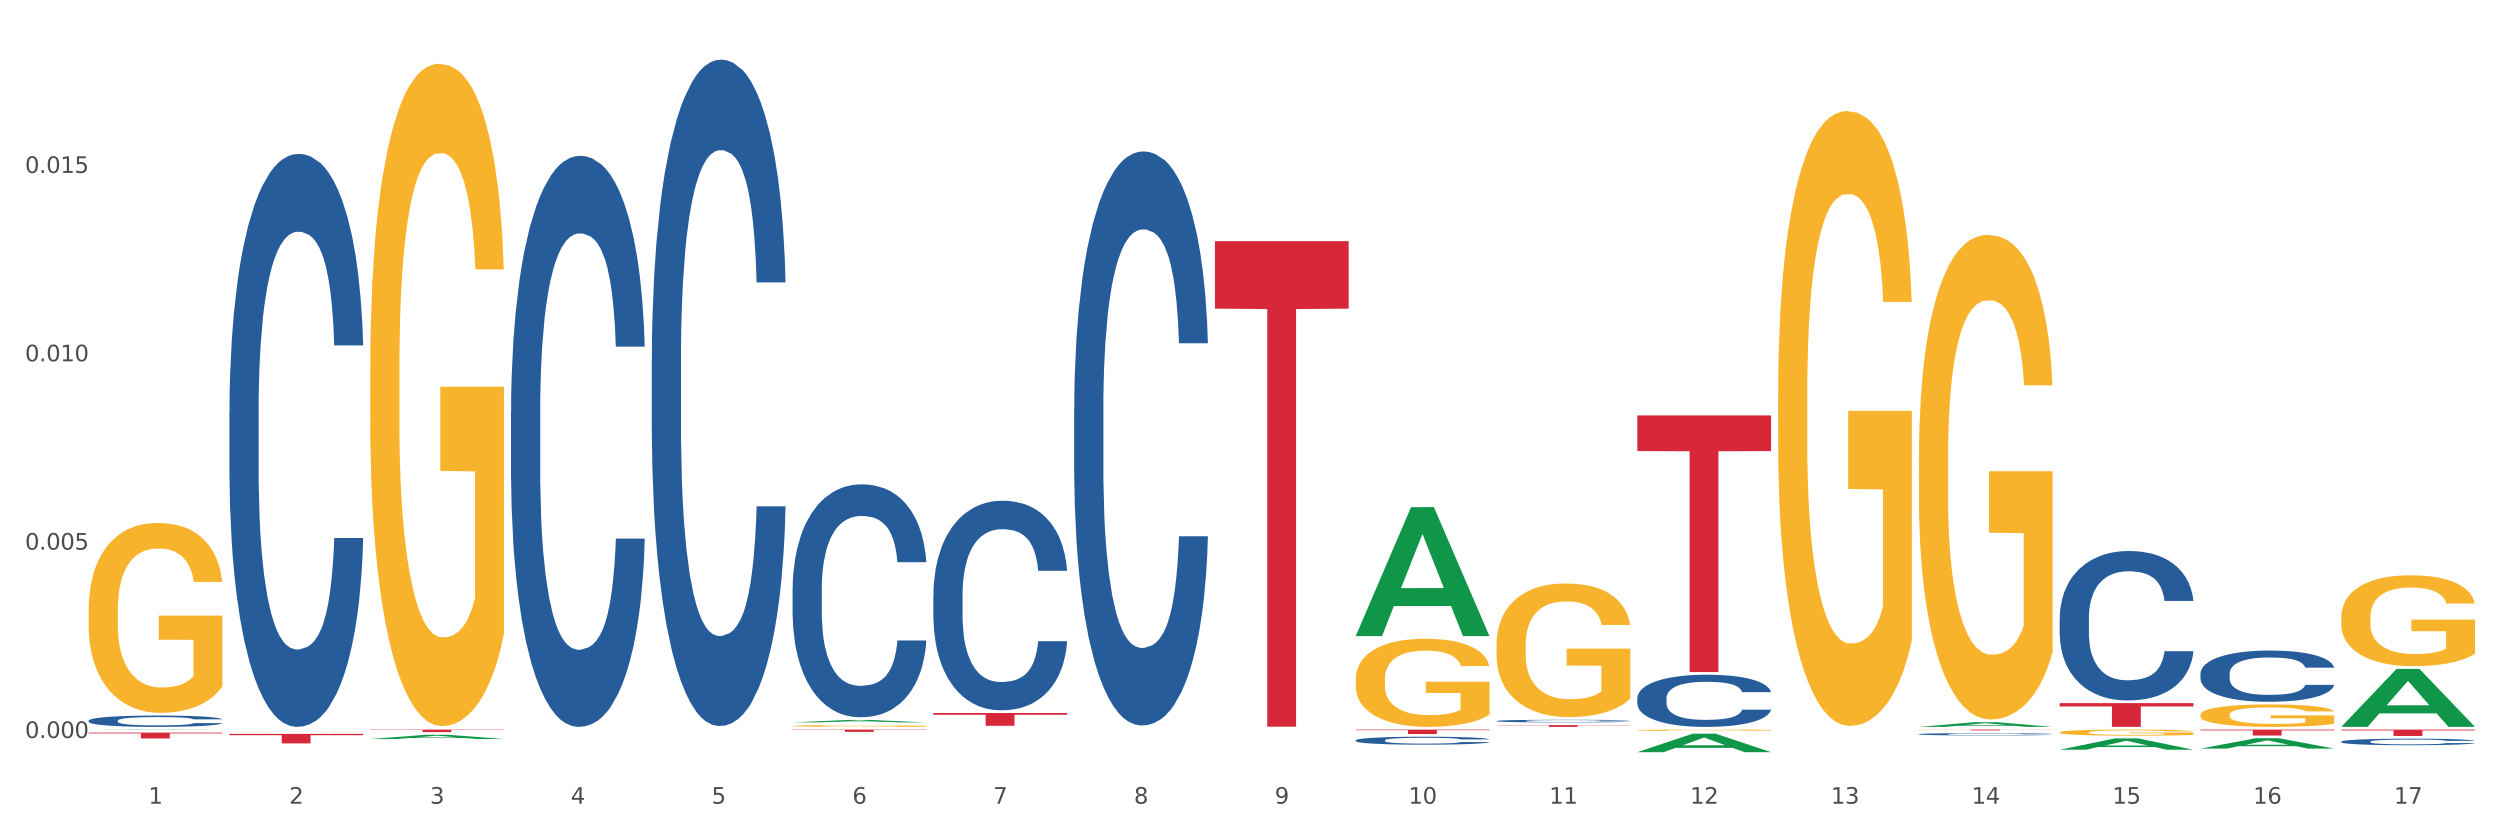 <?xml version="1.0" encoding="utf-8" standalone="no"?>
<!DOCTYPE svg PUBLIC "-//W3C//DTD SVG 1.1//EN"
  "http://www.w3.org/Graphics/SVG/1.1/DTD/svg11.dtd">
<svg xmlns:xlink="http://www.w3.org/1999/xlink" width="1080pt" height="360pt" viewBox="0 0 1080 360" xmlns="http://www.w3.org/2000/svg" version="1.1">
 <rect x="0" y="0" width="1080" height="360" fill="#333333" stroke="none"/>
 <defs>
  <style type="text/css">*{stroke-linejoin: round; stroke-linecap: butt}</style>
 </defs>
 <g id="figure_1">
  <g id="patch_1">
   <path d="M 0 360 
L 1080 360 
L 1080 0 
L 0 0 
z
" style="fill: #ffffff; stroke: #ffffff; stroke-linejoin: miter"/>
  </g>
  <g id="axes_1">
   <g id="matplotlib.axis_1">
    <g id="xtick_1">
     <g id="text_1">
      <!-- 1 -->
      <g style="fill: #4d4d4d" transform="translate(64.119 347.204) scale(0.096 -0.096)">
       <defs>
        <path id="DejaVuSans-31" d="M 794 531 
L 1825 531 
L 1825 4091 
L 703 3866 
L 703 4441 
L 1819 4666 
L 2450 4666 
L 2450 531 
L 3481 531 
L 3481 0 
L 794 0 
L 794 531 
z
" transform="scale(0.016)"/>
       </defs>
       <use xlink:href="#DejaVuSans-31"/>
      </g>
     </g>
    </g>
    <g id="xtick_2">
     <g id="text_2">
      <!-- 2 -->
      <g style="fill: #4d4d4d" transform="translate(124.94 347.204) scale(0.096 -0.096)">
       <defs>
        <path id="DejaVuSans-32" d="M 1228 531 
L 3431 531 
L 3431 0 
L 469 0 
L 469 531 
Q 828 903 1448 1529 
Q 2069 2156 2228 2338 
Q 2531 2678 2651 2914 
Q 2772 3150 2772 3378 
Q 2772 3750 2511 3984 
Q 2250 4219 1831 4219 
Q 1534 4219 1204 4116 
Q 875 4013 500 3803 
L 500 4441 
Q 881 4594 1212 4672 
Q 1544 4750 1819 4750 
Q 2544 4750 2975 4387 
Q 3406 4025 3406 3419 
Q 3406 3131 3298 2873 
Q 3191 2616 2906 2266 
Q 2828 2175 2409 1742 
Q 1991 1309 1228 531 
z
" transform="scale(0.016)"/>
       </defs>
       <use xlink:href="#DejaVuSans-32"/>
      </g>
     </g>
    </g>
    <g id="xtick_3">
     <g id="text_3">
      <!-- 3 -->
      <g style="fill: #4d4d4d" transform="translate(185.761 347.204) scale(0.096 -0.096)">
       <defs>
        <path id="DejaVuSans-33" d="M 2597 2516 
Q 3050 2419 3304 2112 
Q 3559 1806 3559 1356 
Q 3559 666 3084 287 
Q 2609 -91 1734 -91 
Q 1441 -91 1130 -33 
Q 819 25 488 141 
L 488 750 
Q 750 597 1062 519 
Q 1375 441 1716 441 
Q 2309 441 2620 675 
Q 2931 909 2931 1356 
Q 2931 1769 2642 2001 
Q 2353 2234 1838 2234 
L 1294 2234 
L 1294 2753 
L 1863 2753 
Q 2328 2753 2575 2939 
Q 2822 3125 2822 3475 
Q 2822 3834 2567 4026 
Q 2313 4219 1838 4219 
Q 1578 4219 1281 4162 
Q 984 4106 628 3988 
L 628 4550 
Q 988 4650 1302 4700 
Q 1616 4750 1894 4750 
Q 2613 4750 3031 4423 
Q 3450 4097 3450 3541 
Q 3450 3153 3228 2886 
Q 3006 2619 2597 2516 
z
" transform="scale(0.016)"/>
       </defs>
       <use xlink:href="#DejaVuSans-33"/>
      </g>
     </g>
    </g>
    <g id="xtick_4">
     <g id="text_4">
      <!-- 4 -->
      <g style="fill: #4d4d4d" transform="translate(246.582 347.204) scale(0.096 -0.096)">
       <defs>
        <path id="DejaVuSans-34" d="M 2419 4116 
L 825 1625 
L 2419 1625 
L 2419 4116 
z
M 2253 4666 
L 3047 4666 
L 3047 1625 
L 3713 1625 
L 3713 1100 
L 3047 1100 
L 3047 0 
L 2419 0 
L 2419 1100 
L 313 1100 
L 313 1709 
L 2253 4666 
z
" transform="scale(0.016)"/>
       </defs>
       <use xlink:href="#DejaVuSans-34"/>
      </g>
     </g>
    </g>
    <g id="xtick_5">
     <g id="text_5">
      <!-- 5 -->
      <g style="fill: #4d4d4d" transform="translate(307.403 347.204) scale(0.096 -0.096)">
       <defs>
        <path id="DejaVuSans-35" d="M 691 4666 
L 3169 4666 
L 3169 4134 
L 1269 4134 
L 1269 2991 
Q 1406 3038 1543 3061 
Q 1681 3084 1819 3084 
Q 2600 3084 3056 2656 
Q 3513 2228 3513 1497 
Q 3513 744 3044 326 
Q 2575 -91 1722 -91 
Q 1428 -91 1123 -41 
Q 819 9 494 109 
L 494 744 
Q 775 591 1075 516 
Q 1375 441 1709 441 
Q 2250 441 2565 725 
Q 2881 1009 2881 1497 
Q 2881 1984 2565 2268 
Q 2250 2553 1709 2553 
Q 1456 2553 1204 2497 
Q 953 2441 691 2322 
L 691 4666 
z
" transform="scale(0.016)"/>
       </defs>
       <use xlink:href="#DejaVuSans-35"/>
      </g>
     </g>
    </g>
    <g id="xtick_6">
     <g id="text_6">
      <!-- 6 -->
      <g style="fill: #4d4d4d" transform="translate(368.224 347.204) scale(0.096 -0.096)">
       <defs>
        <path id="DejaVuSans-36" d="M 2113 2584 
Q 1688 2584 1439 2293 
Q 1191 2003 1191 1497 
Q 1191 994 1439 701 
Q 1688 409 2113 409 
Q 2538 409 2786 701 
Q 3034 994 3034 1497 
Q 3034 2003 2786 2293 
Q 2538 2584 2113 2584 
z
M 3366 4563 
L 3366 3988 
Q 3128 4100 2886 4159 
Q 2644 4219 2406 4219 
Q 1781 4219 1451 3797 
Q 1122 3375 1075 2522 
Q 1259 2794 1537 2939 
Q 1816 3084 2150 3084 
Q 2853 3084 3261 2657 
Q 3669 2231 3669 1497 
Q 3669 778 3244 343 
Q 2819 -91 2113 -91 
Q 1303 -91 875 529 
Q 447 1150 447 2328 
Q 447 3434 972 4092 
Q 1497 4750 2381 4750 
Q 2619 4750 2861 4703 
Q 3103 4656 3366 4563 
z
" transform="scale(0.016)"/>
       </defs>
       <use xlink:href="#DejaVuSans-36"/>
      </g>
     </g>
    </g>
    <g id="xtick_7">
     <g id="text_7">
      <!-- 7 -->
      <g style="fill: #4d4d4d" transform="translate(429.045 347.204) scale(0.096 -0.096)">
       <defs>
        <path id="DejaVuSans-37" d="M 525 4666 
L 3525 4666 
L 3525 4397 
L 1831 0 
L 1172 0 
L 2766 4134 
L 525 4134 
L 525 4666 
z
" transform="scale(0.016)"/>
       </defs>
       <use xlink:href="#DejaVuSans-37"/>
      </g>
     </g>
    </g>
    <g id="xtick_8">
     <g id="text_8">
      <!-- 8 -->
      <g style="fill: #4d4d4d" transform="translate(489.866 347.204) scale(0.096 -0.096)">
       <defs>
        <path id="DejaVuSans-38" d="M 2034 2216 
Q 1584 2216 1326 1975 
Q 1069 1734 1069 1313 
Q 1069 891 1326 650 
Q 1584 409 2034 409 
Q 2484 409 2743 651 
Q 3003 894 3003 1313 
Q 3003 1734 2745 1975 
Q 2488 2216 2034 2216 
z
M 1403 2484 
Q 997 2584 770 2862 
Q 544 3141 544 3541 
Q 544 4100 942 4425 
Q 1341 4750 2034 4750 
Q 2731 4750 3128 4425 
Q 3525 4100 3525 3541 
Q 3525 3141 3298 2862 
Q 3072 2584 2669 2484 
Q 3125 2378 3379 2068 
Q 3634 1759 3634 1313 
Q 3634 634 3220 271 
Q 2806 -91 2034 -91 
Q 1263 -91 848 271 
Q 434 634 434 1313 
Q 434 1759 690 2068 
Q 947 2378 1403 2484 
z
M 1172 3481 
Q 1172 3119 1398 2916 
Q 1625 2713 2034 2713 
Q 2441 2713 2670 2916 
Q 2900 3119 2900 3481 
Q 2900 3844 2670 4047 
Q 2441 4250 2034 4250 
Q 1625 4250 1398 4047 
Q 1172 3844 1172 3481 
z
" transform="scale(0.016)"/>
       </defs>
       <use xlink:href="#DejaVuSans-38"/>
      </g>
     </g>
    </g>
    <g id="xtick_9">
     <g id="text_9">
      <!-- 9 -->
      <g style="fill: #4d4d4d" transform="translate(550.688 347.204) scale(0.096 -0.096)">
       <defs>
        <path id="DejaVuSans-39" d="M 703 97 
L 703 672 
Q 941 559 1184 500 
Q 1428 441 1663 441 
Q 2288 441 2617 861 
Q 2947 1281 2994 2138 
Q 2813 1869 2534 1725 
Q 2256 1581 1919 1581 
Q 1219 1581 811 2004 
Q 403 2428 403 3163 
Q 403 3881 828 4315 
Q 1253 4750 1959 4750 
Q 2769 4750 3195 4129 
Q 3622 3509 3622 2328 
Q 3622 1225 3098 567 
Q 2575 -91 1691 -91 
Q 1453 -91 1209 -44 
Q 966 3 703 97 
z
M 1959 2075 
Q 2384 2075 2632 2365 
Q 2881 2656 2881 3163 
Q 2881 3666 2632 3958 
Q 2384 4250 1959 4250 
Q 1534 4250 1286 3958 
Q 1038 3666 1038 3163 
Q 1038 2656 1286 2365 
Q 1534 2075 1959 2075 
z
" transform="scale(0.016)"/>
       </defs>
       <use xlink:href="#DejaVuSans-39"/>
      </g>
     </g>
    </g>
    <g id="xtick_10">
     <g id="text_10">
      <!-- 10 -->
      <g style="fill: #4d4d4d" transform="translate(608.455 347.204) scale(0.096 -0.096)">
       <defs>
        <path id="DejaVuSans-30" d="M 2034 4250 
Q 1547 4250 1301 3770 
Q 1056 3291 1056 2328 
Q 1056 1369 1301 889 
Q 1547 409 2034 409 
Q 2525 409 2770 889 
Q 3016 1369 3016 2328 
Q 3016 3291 2770 3770 
Q 2525 4250 2034 4250 
z
M 2034 4750 
Q 2819 4750 3233 4129 
Q 3647 3509 3647 2328 
Q 3647 1150 3233 529 
Q 2819 -91 2034 -91 
Q 1250 -91 836 529 
Q 422 1150 422 2328 
Q 422 3509 836 4129 
Q 1250 4750 2034 4750 
z
" transform="scale(0.016)"/>
       </defs>
       <use xlink:href="#DejaVuSans-31"/>
       <use xlink:href="#DejaVuSans-30" transform="translate(63.623 0)"/>
      </g>
     </g>
    </g>
    <g id="xtick_11">
     <g id="text_11">
      <!-- 11 -->
      <g style="fill: #4d4d4d" transform="translate(669.276 347.204) scale(0.096 -0.096)">
       <use xlink:href="#DejaVuSans-31"/>
       <use xlink:href="#DejaVuSans-31" transform="translate(63.623 0)"/>
      </g>
     </g>
    </g>
    <g id="xtick_12">
     <g id="text_12">
      <!-- 12 -->
      <g style="fill: #4d4d4d" transform="translate(730.097 347.204) scale(0.096 -0.096)">
       <use xlink:href="#DejaVuSans-31"/>
       <use xlink:href="#DejaVuSans-32" transform="translate(63.623 0)"/>
      </g>
     </g>
    </g>
    <g id="xtick_13">
     <g id="text_13">
      <!-- 13 -->
      <g style="fill: #4d4d4d" transform="translate(790.918 347.204) scale(0.096 -0.096)">
       <use xlink:href="#DejaVuSans-31"/>
       <use xlink:href="#DejaVuSans-33" transform="translate(63.623 0)"/>
      </g>
     </g>
    </g>
    <g id="xtick_14">
     <g id="text_14">
      <!-- 14 -->
      <g style="fill: #4d4d4d" transform="translate(851.739 347.204) scale(0.096 -0.096)">
       <use xlink:href="#DejaVuSans-31"/>
       <use xlink:href="#DejaVuSans-34" transform="translate(63.623 0)"/>
      </g>
     </g>
    </g>
    <g id="xtick_15">
     <g id="text_15">
      <!-- 15 -->
      <g style="fill: #4d4d4d" transform="translate(912.56 347.204) scale(0.096 -0.096)">
       <use xlink:href="#DejaVuSans-31"/>
       <use xlink:href="#DejaVuSans-35" transform="translate(63.623 0)"/>
      </g>
     </g>
    </g>
    <g id="xtick_16">
     <g id="text_16">
      <!-- 16 -->
      <g style="fill: #4d4d4d" transform="translate(973.381 347.204) scale(0.096 -0.096)">
       <use xlink:href="#DejaVuSans-31"/>
       <use xlink:href="#DejaVuSans-36" transform="translate(63.623 0)"/>
      </g>
     </g>
    </g>
    <g id="xtick_17">
     <g id="text_17">
      <!-- 17 -->
      <g style="fill: #4d4d4d" transform="translate(1034.202 347.204) scale(0.096 -0.096)">
       <use xlink:href="#DejaVuSans-31"/>
       <use xlink:href="#DejaVuSans-37" transform="translate(63.623 0)"/>
      </g>
     </g>
    </g>
    <g id="xtick_18"/>
    <g id="xtick_19"/>
    <g id="xtick_20"/>
    <g id="xtick_21"/>
    <g id="xtick_22"/>
    <g id="xtick_23"/>
    <g id="xtick_24"/>
    <g id="xtick_25"/>
    <g id="xtick_26"/>
    <g id="xtick_27"/>
    <g id="xtick_28"/>
    <g id="xtick_29"/>
    <g id="xtick_30"/>
    <g id="xtick_31"/>
    <g id="xtick_32"/>
    <g id="xtick_33"/>
   </g>
   <g id="matplotlib.axis_2">
    <g id="ytick_1">
     <g id="text_18">
      <!-- 0.000 -->
      <g style="fill: #4d4d4d" transform="translate(10.8 318.822) scale(0.096 -0.096)">
       <defs>
        <path id="DejaVuSans-2e" d="M 684 794 
L 1344 794 
L 1344 0 
L 684 0 
L 684 794 
z
" transform="scale(0.016)"/>
       </defs>
       <use xlink:href="#DejaVuSans-30"/>
       <use xlink:href="#DejaVuSans-2e" transform="translate(63.623 0)"/>
       <use xlink:href="#DejaVuSans-30" transform="translate(95.41 0)"/>
       <use xlink:href="#DejaVuSans-30" transform="translate(159.033 0)"/>
       <use xlink:href="#DejaVuSans-30" transform="translate(222.656 0)"/>
      </g>
     </g>
    </g>
    <g id="ytick_2">
     <g id="text_19">
      <!-- 0.005 -->
      <g style="fill: #4d4d4d" transform="translate(10.8 237.453) scale(0.096 -0.096)">
       <use xlink:href="#DejaVuSans-30"/>
       <use xlink:href="#DejaVuSans-2e" transform="translate(63.623 0)"/>
       <use xlink:href="#DejaVuSans-30" transform="translate(95.41 0)"/>
       <use xlink:href="#DejaVuSans-30" transform="translate(159.033 0)"/>
       <use xlink:href="#DejaVuSans-35" transform="translate(222.656 0)"/>
      </g>
     </g>
    </g>
    <g id="ytick_3">
     <g id="text_20">
      <!-- 0.010 -->
      <g style="fill: #4d4d4d" transform="translate(10.8 156.084) scale(0.096 -0.096)">
       <use xlink:href="#DejaVuSans-30"/>
       <use xlink:href="#DejaVuSans-2e" transform="translate(63.623 0)"/>
       <use xlink:href="#DejaVuSans-30" transform="translate(95.41 0)"/>
       <use xlink:href="#DejaVuSans-31" transform="translate(159.033 0)"/>
       <use xlink:href="#DejaVuSans-30" transform="translate(222.656 0)"/>
      </g>
     </g>
    </g>
    <g id="ytick_4">
     <g id="text_21">
      <!-- 0.015 -->
      <g style="fill: #4d4d4d" transform="translate(10.8 74.716) scale(0.096 -0.096)">
       <use xlink:href="#DejaVuSans-30"/>
       <use xlink:href="#DejaVuSans-2e" transform="translate(63.623 0)"/>
       <use xlink:href="#DejaVuSans-30" transform="translate(95.41 0)"/>
       <use xlink:href="#DejaVuSans-31" transform="translate(159.033 0)"/>
       <use xlink:href="#DejaVuSans-35" transform="translate(222.656 0)"/>
      </g>
     </g>
    </g>
    <g id="ytick_5"/>
    <g id="ytick_6"/>
    <g id="ytick_7"/>
    <g id="ytick_8"/>
   </g>
   <g id="PolyCollection_1">
    <path d="M 38.283 315.335 
L 38.343 315.334 
L 62.169 315.174 
L 72.058 315.174 
L 96.063 315.335 
L 84.626 315.335 
L 79.444 315.297 
L 54.843 315.297 
L 54.664 315.298 
L 49.66 315.335 
L 38.283 315.335 
L 38.283 315.335 
L 57.94 315.275 
L 76.346 315.275 
L 67.233 315.209 
L 67.113 315.208 
L 66.994 315.209 
L 57.881 315.275 
L 57.94 315.275 
L 38.283 315.335 
z
" clip-path="url(#pbb23c2c3fa)" style="fill: #109648"/>
    <path d="M 159.925 315.174 
L 217.705 315.174 
L 217.705 315.327 
L 194.977 315.328 
L 194.977 316.275 
L 182.517 316.275 
L 182.517 315.328 
L 159.925 315.327 
L 159.925 315.175 
L 159.925 315.174 
z
" clip-path="url(#pbb23c2c3fa)" style="fill: #d62839"/>
    <path d="M 342.388 315.174 
L 400.168 315.174 
L 400.168 315.312 
L 377.44 315.313 
L 377.44 316.168 
L 364.98 316.168 
L 364.98 315.313 
L 342.388 315.312 
L 342.388 315.175 
L 342.388 315.174 
z
" clip-path="url(#pbb23c2c3fa)" style="fill: #d62839"/>
    <path d="M 403.209 308.019 
L 460.989 308.019 
L 460.989 308.785 
L 438.261 308.791 
L 438.261 313.536 
L 425.801 313.536 
L 425.801 308.791 
L 403.209 308.785 
L 403.209 308.024 
L 403.209 308.019 
z
" clip-path="url(#pbb23c2c3fa)" style="fill: #d62839"/>
    <path d="M 524.851 104.179 
L 582.632 104.179 
L 582.632 133.325 
L 559.903 133.522 
L 559.903 313.909 
L 547.443 313.909 
L 547.443 133.522 
L 524.851 133.325 
L 524.851 104.376 
L 524.851 104.179 
z
" clip-path="url(#pbb23c2c3fa)" style="fill: #d62839"/>
    <path d="M 585.673 315.174 
L 643.453 315.174 
L 643.453 315.443 
L 620.724 315.444 
L 620.724 317.104 
L 608.264 317.104 
L 608.264 315.444 
L 585.673 315.443 
L 585.673 315.176 
L 585.673 315.174 
z
" clip-path="url(#pbb23c2c3fa)" style="fill: #d62839"/>
    <path d="M 646.494 313.247 
L 704.274 313.247 
L 704.274 313.354 
L 681.545 313.354 
L 681.545 314.017 
L 669.085 314.017 
L 669.085 313.354 
L 646.494 313.354 
L 646.494 313.247 
L 646.494 313.247 
z
" clip-path="url(#pbb23c2c3fa)" style="fill: #d62839"/>
    <path d="M 707.315 179.449 
L 765.095 179.449 
L 765.095 194.857 
L 742.366 194.961 
L 742.366 290.322 
L 729.906 290.322 
L 729.906 194.961 
L 707.315 194.857 
L 707.315 179.553 
L 707.315 179.449 
z
" clip-path="url(#pbb23c2c3fa)" style="fill: #d62839"/>
    <path d="M 828.957 315.174 
L 886.737 315.174 
L 886.737 315.226 
L 864.008 315.227 
L 864.008 315.548 
L 851.549 315.548 
L 851.549 315.227 
L 828.957 315.226 
L 828.957 315.175 
L 828.957 315.174 
z
" clip-path="url(#pbb23c2c3fa)" style="fill: #d62839"/>
    <path d="M 889.778 303.755 
L 947.558 303.755 
L 947.558 305.181 
L 924.829 305.191 
L 924.829 314.017 
L 912.37 314.017 
L 912.37 305.191 
L 889.778 305.181 
L 889.778 303.765 
L 889.778 303.755 
z
" clip-path="url(#pbb23c2c3fa)" style="fill: #d62839"/>
    <path d="M 1011.42 315.174 
L 1069.2 315.174 
L 1069.2 315.561 
L 1046.471 315.563 
L 1046.471 317.955 
L 1034.012 317.955 
L 1034.012 315.563 
L 1011.42 315.561 
L 1011.42 315.177 
L 1011.42 315.174 
z
" clip-path="url(#pbb23c2c3fa)" style="fill: #d62839"/>
    <path d="M 38.283 263.833 
L 38.351 263.758 
L 38.351 261.061 
L 38.488 258.738 
L 39.17 253.119 
L 40.193 248.474 
L 40.943 246.002 
L 41.694 243.979 
L 42.581 241.956 
L 43.672 239.858 
L 45.65 236.787 
L 46.878 235.213 
L 48.379 233.565 
L 51.108 231.168 
L 53.086 229.819 
L 55.133 228.695 
L 58.475 227.347 
L 60.658 226.747 
L 62.978 226.298 
L 65.775 225.998 
L 67.889 225.923 
L 72.528 226.148 
L 76.485 226.822 
L 78.395 227.347 
L 80.851 228.246 
L 82.147 228.845 
L 84.261 230.044 
L 86.444 231.617 
L 87.945 232.966 
L 90.196 235.513 
L 91.902 238.06 
L 93.471 241.207 
L 94.289 243.38 
L 94.903 245.402 
L 95.449 247.725 
L 95.995 251.396 
L 83.716 251.396 
L 83.238 248.774 
L 82.488 246.301 
L 81.396 243.904 
L 80.441 242.406 
L 78.804 240.533 
L 77.303 239.334 
L 75.734 238.435 
L 73.824 237.686 
L 72.323 237.311 
L 70.209 237.011 
L 66.047 237.086 
L 63.251 237.686 
L 61.34 238.435 
L 60.113 239.109 
L 59.021 239.858 
L 57.793 240.907 
L 56.361 242.481 
L 55.337 243.904 
L 54.314 245.702 
L 53.495 247.5 
L 52.745 249.598 
L 52.131 251.846 
L 51.654 254.168 
L 51.244 257.015 
L 50.903 261.735 
L 50.903 271.999 
L 51.04 274.322 
L 51.381 277.394 
L 51.79 279.716 
L 52.472 282.488 
L 53.086 284.361 
L 54.246 287.058 
L 55.542 289.306 
L 56.565 290.729 
L 57.588 291.928 
L 59.362 293.576 
L 61.34 294.925 
L 63.046 295.749 
L 65.365 296.498 
L 66.934 296.798 
L 68.299 296.948 
L 71.641 296.948 
L 74.029 296.723 
L 76.689 296.199 
L 78.736 295.524 
L 80.441 294.7 
L 82.351 293.352 
L 83.579 292.078 
L 83.579 276.42 
L 68.571 276.345 
L 68.571 265.931 
L 96.063 265.931 
L 96.063 296.498 
L 94.903 298.072 
L 93.607 299.495 
L 92.243 300.769 
L 90.196 302.342 
L 87.741 303.841 
L 85.558 304.889 
L 83.238 305.788 
L 80.509 306.613 
L 76.962 307.362 
L 74.779 307.661 
L 72.051 307.886 
L 68.844 307.961 
L 66.047 307.811 
L 63.319 307.437 
L 60.454 306.762 
L 57.657 305.788 
L 55.542 304.814 
L 53.427 303.616 
L 51.176 302.042 
L 49.402 300.544 
L 48.038 299.195 
L 46.537 297.472 
L 44.9 295.225 
L 43.672 293.202 
L 42.581 291.104 
L 41.421 288.407 
L 40.602 286.084 
L 39.784 283.162 
L 39.306 280.99 
L 38.761 277.618 
L 38.351 272.898 
L 38.283 263.833 
z
" clip-path="url(#pbb23c2c3fa)" style="fill: #f7b32b"/>
    <path d="M 1011.42 320.378 
L 1011.488 320.376 
L 1011.488 320.304 
L 1011.693 320.206 
L 1012.444 320.026 
L 1013.401 319.889 
L 1015.04 319.73 
L 1015.928 319.663 
L 1017.089 319.588 
L 1019.479 319.467 
L 1022.211 319.364 
L 1024.123 319.308 
L 1025.558 319.272 
L 1028.768 319.207 
L 1030.612 319.179 
L 1032.524 319.156 
L 1034.163 319.141 
L 1036.895 319.122 
L 1039.081 319.115 
L 1041.608 319.112 
L 1043.725 319.115 
L 1046.525 319.125 
L 1050.623 319.156 
L 1052.194 319.174 
L 1054.311 319.205 
L 1056.497 319.246 
L 1058.272 319.287 
L 1060.321 319.346 
L 1062.439 319.424 
L 1064.487 319.521 
L 1065.922 319.611 
L 1067.083 319.707 
L 1068.107 319.822 
L 1068.859 319.949 
L 1069.2 320.054 
L 1056.701 320.054 
L 1056.36 319.959 
L 1055.677 319.856 
L 1054.994 319.786 
L 1054.243 319.73 
L 1053.082 319.665 
L 1052.057 319.624 
L 1050.35 319.575 
L 1048.779 319.545 
L 1047.481 319.527 
L 1045.91 319.511 
L 1042.564 319.496 
L 1040.173 319.496 
L 1038.671 319.501 
L 1036.827 319.514 
L 1035.256 319.532 
L 1033.412 319.563 
L 1031.978 319.596 
L 1030.543 319.64 
L 1029.724 319.671 
L 1028.494 319.727 
L 1027.675 319.774 
L 1026.582 319.853 
L 1025.967 319.91 
L 1024.875 320.057 
L 1024.397 320.165 
L 1024.192 320.239 
L 1024.055 320.322 
L 1024.055 320.723 
L 1024.465 320.903 
L 1024.806 320.98 
L 1025.353 321.068 
L 1026.377 321.181 
L 1027.88 321.292 
L 1029.451 321.372 
L 1030.748 321.421 
L 1031.978 321.457 
L 1033.207 321.485 
L 1034.71 321.511 
L 1035.939 321.526 
L 1037.783 321.541 
L 1039.969 321.549 
L 1041.676 321.549 
L 1045.159 321.536 
L 1046.73 321.523 
L 1048.233 321.505 
L 1049.872 321.477 
L 1051.169 321.446 
L 1051.921 321.423 
L 1053.15 321.374 
L 1054.106 321.323 
L 1054.926 321.264 
L 1055.472 321.212 
L 1056.087 321.135 
L 1056.565 321.047 
L 1056.701 321.001 
L 1069.2 321.001 
L 1068.927 321.094 
L 1068.449 321.184 
L 1067.493 321.305 
L 1066.741 321.374 
L 1065.58 321.459 
L 1064.351 321.531 
L 1062.643 321.611 
L 1061.073 321.67 
L 1059.433 321.722 
L 1057.658 321.768 
L 1054.448 321.832 
L 1053.287 321.85 
L 1050.828 321.881 
L 1048.916 321.899 
L 1046.115 321.917 
L 1043.247 321.927 
L 1040.242 321.93 
L 1037.578 321.925 
L 1034.641 321.909 
L 1032.797 321.894 
L 1030.748 321.871 
L 1028.358 321.835 
L 1026.104 321.791 
L 1023.987 321.74 
L 1022.006 321.68 
L 1020.162 321.614 
L 1017.772 321.503 
L 1015.996 321.395 
L 1014.698 321.294 
L 1013.81 321.21 
L 1012.923 321.101 
L 1012.444 321.027 
L 1011.693 320.847 
L 1011.42 320.679 
L 1011.42 320.378 
z
" clip-path="url(#pbb23c2c3fa)" style="fill: #255c99"/>
    <path d="M 950.599 290.979 
L 950.667 290.958 
L 950.667 290.393 
L 950.872 289.625 
L 951.623 288.21 
L 952.58 287.139 
L 954.219 285.886 
L 955.107 285.36 
L 956.268 284.774 
L 958.658 283.824 
L 961.39 283.016 
L 963.302 282.571 
L 964.737 282.289 
L 967.947 281.783 
L 969.791 281.561 
L 971.703 281.379 
L 973.342 281.258 
L 976.074 281.116 
L 978.26 281.056 
L 980.787 281.036 
L 982.904 281.056 
L 985.704 281.137 
L 989.802 281.379 
L 991.373 281.521 
L 993.49 281.763 
L 995.676 282.086 
L 997.451 282.41 
L 999.5 282.875 
L 1001.617 283.481 
L 1003.666 284.249 
L 1005.101 284.956 
L 1006.262 285.704 
L 1007.286 286.613 
L 1008.037 287.604 
L 1008.379 288.432 
L 995.88 288.432 
L 995.539 287.685 
L 994.856 286.876 
L 994.173 286.33 
L 993.422 285.886 
L 992.261 285.381 
L 991.236 285.057 
L 989.529 284.673 
L 987.958 284.431 
L 986.66 284.289 
L 985.089 284.168 
L 981.743 284.047 
L 979.352 284.047 
L 977.85 284.087 
L 976.006 284.188 
L 974.435 284.33 
L 972.591 284.572 
L 971.157 284.835 
L 969.722 285.179 
L 968.903 285.421 
L 967.673 285.866 
L 966.854 286.229 
L 965.761 286.856 
L 965.146 287.301 
L 964.054 288.452 
L 963.576 289.301 
L 963.371 289.887 
L 963.234 290.534 
L 963.234 293.687 
L 963.644 295.101 
L 963.985 295.708 
L 964.532 296.395 
L 965.556 297.284 
L 967.059 298.153 
L 968.63 298.78 
L 969.927 299.164 
L 971.157 299.447 
L 972.386 299.669 
L 973.889 299.871 
L 975.118 299.992 
L 976.962 300.113 
L 979.147 300.174 
L 980.855 300.174 
L 984.338 300.073 
L 985.909 299.972 
L 987.411 299.831 
L 989.051 299.608 
L 990.348 299.366 
L 991.1 299.184 
L 992.329 298.8 
L 993.285 298.396 
L 994.105 297.931 
L 994.651 297.527 
L 995.266 296.92 
L 995.744 296.233 
L 995.88 295.869 
L 1008.379 295.869 
L 1008.106 296.597 
L 1007.628 297.304 
L 1006.671 298.254 
L 1005.92 298.8 
L 1004.759 299.467 
L 1003.53 300.033 
L 1001.822 300.659 
L 1000.251 301.124 
L 998.612 301.528 
L 996.837 301.892 
L 993.627 302.397 
L 992.466 302.539 
L 990.007 302.781 
L 988.094 302.923 
L 985.294 303.064 
L 982.426 303.145 
L 979.421 303.165 
L 976.757 303.125 
L 973.82 303.003 
L 971.976 302.882 
L 969.927 302.7 
L 967.537 302.417 
L 965.283 302.074 
L 963.166 301.67 
L 961.185 301.205 
L 959.341 300.679 
L 956.951 299.81 
L 955.175 298.962 
L 953.877 298.173 
L 952.989 297.506 
L 952.101 296.658 
L 951.623 296.072 
L 950.872 294.657 
L 950.599 293.343 
L 950.599 290.979 
z
" clip-path="url(#pbb23c2c3fa)" style="fill: #255c99"/>
    <path d="M 889.778 267.045 
L 889.846 266.986 
L 889.846 265.335 
L 890.051 263.094 
L 890.802 258.967 
L 891.759 255.842 
L 893.398 252.187 
L 894.286 250.654 
L 895.447 248.944 
L 897.837 246.173 
L 900.569 243.814 
L 902.481 242.517 
L 903.916 241.692 
L 907.126 240.218 
L 908.97 239.569 
L 910.882 239.039 
L 912.521 238.685 
L 915.253 238.272 
L 917.439 238.095 
L 919.966 238.036 
L 922.083 238.095 
L 924.883 238.331 
L 928.981 239.039 
L 930.552 239.451 
L 932.669 240.159 
L 934.854 241.102 
L 936.63 242.046 
L 938.679 243.402 
L 940.796 245.171 
L 942.845 247.411 
L 944.28 249.475 
L 945.441 251.656 
L 946.465 254.309 
L 947.216 257.198 
L 947.558 259.616 
L 935.059 259.616 
L 934.718 257.434 
L 934.035 255.076 
L 933.352 253.484 
L 932.601 252.187 
L 931.44 250.713 
L 930.415 249.769 
L 928.708 248.649 
L 927.137 247.942 
L 925.839 247.529 
L 924.268 247.175 
L 920.922 246.821 
L 918.531 246.821 
L 917.029 246.939 
L 915.185 247.234 
L 913.614 247.647 
L 911.77 248.354 
L 910.336 249.121 
L 908.901 250.123 
L 908.082 250.831 
L 906.852 252.128 
L 906.033 253.189 
L 904.94 255.017 
L 904.325 256.314 
L 903.233 259.675 
L 902.754 262.151 
L 902.55 263.861 
L 902.413 265.748 
L 902.413 274.945 
L 902.823 279.073 
L 903.164 280.842 
L 903.711 282.846 
L 904.735 285.44 
L 906.238 287.976 
L 907.809 289.803 
L 909.106 290.924 
L 910.336 291.749 
L 911.565 292.398 
L 913.067 292.987 
L 914.297 293.341 
L 916.141 293.695 
L 918.326 293.872 
L 920.034 293.872 
L 923.517 293.577 
L 925.088 293.282 
L 926.59 292.869 
L 928.23 292.221 
L 929.527 291.513 
L 930.279 290.983 
L 931.508 289.862 
L 932.464 288.683 
L 933.284 287.327 
L 933.83 286.148 
L 934.445 284.379 
L 934.923 282.374 
L 935.059 281.313 
L 947.558 281.313 
L 947.285 283.436 
L 946.807 285.499 
L 945.85 288.27 
L 945.099 289.862 
L 943.938 291.808 
L 942.709 293.459 
L 941.001 295.287 
L 939.43 296.643 
L 937.791 297.822 
L 936.016 298.883 
L 932.806 300.357 
L 931.644 300.77 
L 929.186 301.478 
L 927.273 301.89 
L 924.473 302.303 
L 921.605 302.539 
L 918.6 302.598 
L 915.936 302.48 
L 912.999 302.126 
L 911.155 301.772 
L 909.106 301.242 
L 906.716 300.416 
L 904.462 299.414 
L 902.345 298.235 
L 900.364 296.879 
L 898.52 295.346 
L 896.13 292.81 
L 894.354 290.334 
L 893.056 288.035 
L 892.168 286.089 
L 891.28 283.613 
L 890.802 281.903 
L 890.051 277.776 
L 889.778 273.943 
L 889.778 267.045 
z
" clip-path="url(#pbb23c2c3fa)" style="fill: #255c99"/>
    <path d="M 828.957 317.161 
L 829.025 317.16 
L 829.025 317.134 
L 829.23 317.099 
L 829.981 317.034 
L 830.937 316.985 
L 832.577 316.928 
L 833.464 316.904 
L 834.626 316.877 
L 837.016 316.834 
L 839.748 316.797 
L 841.66 316.776 
L 843.094 316.763 
L 846.304 316.74 
L 848.149 316.73 
L 850.061 316.722 
L 851.7 316.716 
L 854.432 316.71 
L 856.617 316.707 
L 859.144 316.706 
L 861.262 316.707 
L 864.062 316.711 
L 868.16 316.722 
L 869.731 316.728 
L 871.848 316.739 
L 874.033 316.754 
L 875.809 316.769 
L 877.858 316.79 
L 879.975 316.818 
L 882.024 316.853 
L 883.459 316.885 
L 884.62 316.92 
L 885.644 316.961 
L 886.395 317.006 
L 886.737 317.044 
L 874.238 317.044 
L 873.897 317.01 
L 873.214 316.973 
L 872.531 316.948 
L 871.78 316.928 
L 870.619 316.905 
L 869.594 316.89 
L 867.887 316.872 
L 866.316 316.861 
L 865.018 316.855 
L 863.447 316.849 
L 860.101 316.844 
L 857.71 316.844 
L 856.208 316.846 
L 854.364 316.85 
L 852.793 316.857 
L 850.949 316.868 
L 849.514 316.88 
L 848.08 316.896 
L 847.261 316.907 
L 846.031 316.927 
L 845.212 316.944 
L 844.119 316.972 
L 843.504 316.993 
L 842.411 317.045 
L 841.933 317.084 
L 841.729 317.111 
L 841.592 317.141 
L 841.592 317.285 
L 842.002 317.35 
L 842.343 317.377 
L 842.89 317.409 
L 843.914 317.449 
L 845.417 317.489 
L 846.987 317.518 
L 848.285 317.535 
L 849.514 317.548 
L 850.744 317.559 
L 852.246 317.568 
L 853.476 317.573 
L 855.32 317.579 
L 857.505 317.582 
L 859.213 317.582 
L 862.696 317.577 
L 864.267 317.572 
L 865.769 317.566 
L 867.409 317.556 
L 868.706 317.545 
L 869.457 317.536 
L 870.687 317.519 
L 871.643 317.5 
L 872.463 317.479 
L 873.009 317.461 
L 873.624 317.433 
L 874.102 317.401 
L 874.238 317.385 
L 886.737 317.385 
L 886.464 317.418 
L 885.986 317.45 
L 885.029 317.494 
L 884.278 317.519 
L 883.117 317.549 
L 881.888 317.575 
L 880.18 317.604 
L 878.609 317.625 
L 876.97 317.644 
L 875.194 317.66 
L 871.984 317.683 
L 870.823 317.69 
L 868.365 317.701 
L 866.452 317.707 
L 863.652 317.714 
L 860.784 317.718 
L 857.779 317.719 
L 855.115 317.717 
L 852.178 317.711 
L 850.334 317.706 
L 848.285 317.697 
L 845.895 317.684 
L 843.641 317.669 
L 841.524 317.65 
L 839.543 317.629 
L 837.699 317.605 
L 835.309 317.565 
L 833.533 317.526 
L 832.235 317.49 
L 831.347 317.46 
L 830.459 317.421 
L 829.981 317.394 
L 829.23 317.329 
L 828.957 317.269 
L 828.957 317.161 
z
" clip-path="url(#pbb23c2c3fa)" style="fill: #255c99"/>
    <path d="M 707.315 301.606 
L 707.383 301.585 
L 707.383 301.009 
L 707.588 300.227 
L 708.339 298.786 
L 709.295 297.695 
L 710.934 296.419 
L 711.822 295.884 
L 712.983 295.287 
L 715.374 294.32 
L 718.106 293.496 
L 720.018 293.043 
L 721.452 292.755 
L 724.662 292.241 
L 726.506 292.014 
L 728.419 291.829 
L 730.058 291.706 
L 732.79 291.562 
L 734.975 291.5 
L 737.502 291.479 
L 739.62 291.5 
L 742.42 291.582 
L 746.518 291.829 
L 748.089 291.973 
L 750.206 292.22 
L 752.391 292.55 
L 754.167 292.879 
L 756.216 293.352 
L 758.333 293.97 
L 760.382 294.752 
L 761.816 295.472 
L 762.977 296.234 
L 764.002 297.16 
L 764.753 298.168 
L 765.095 299.012 
L 752.596 299.012 
L 752.255 298.251 
L 751.572 297.427 
L 750.889 296.872 
L 750.137 296.419 
L 748.976 295.904 
L 747.952 295.575 
L 746.244 295.184 
L 744.674 294.937 
L 743.376 294.793 
L 741.805 294.669 
L 738.459 294.546 
L 736.068 294.546 
L 734.566 294.587 
L 732.721 294.69 
L 731.151 294.834 
L 729.307 295.081 
L 727.872 295.349 
L 726.438 295.699 
L 725.619 295.946 
L 724.389 296.398 
L 723.57 296.769 
L 722.477 297.407 
L 721.862 297.86 
L 720.769 299.033 
L 720.291 299.897 
L 720.086 300.494 
L 719.95 301.153 
L 719.95 304.364 
L 720.36 305.804 
L 720.701 306.422 
L 721.247 307.122 
L 722.272 308.027 
L 723.774 308.912 
L 725.345 309.55 
L 726.643 309.941 
L 727.872 310.23 
L 729.102 310.456 
L 730.604 310.662 
L 731.834 310.785 
L 733.678 310.909 
L 735.863 310.971 
L 737.571 310.971 
L 741.054 310.868 
L 742.625 310.765 
L 744.127 310.621 
L 745.766 310.394 
L 747.064 310.147 
L 747.815 309.962 
L 749.045 309.571 
L 750.001 309.159 
L 750.82 308.686 
L 751.367 308.274 
L 751.981 307.657 
L 752.46 306.957 
L 752.596 306.587 
L 765.095 306.587 
L 764.821 307.327 
L 764.343 308.048 
L 763.387 309.015 
L 762.636 309.571 
L 761.475 310.25 
L 760.246 310.826 
L 758.538 311.464 
L 756.967 311.938 
L 755.328 312.35 
L 753.552 312.72 
L 750.342 313.235 
L 749.181 313.379 
L 746.723 313.626 
L 744.81 313.77 
L 742.01 313.914 
L 739.141 313.996 
L 736.136 314.017 
L 733.473 313.976 
L 730.536 313.852 
L 728.692 313.729 
L 726.643 313.543 
L 724.253 313.255 
L 721.999 312.905 
L 719.881 312.494 
L 717.901 312.02 
L 716.057 311.485 
L 713.666 310.6 
L 711.891 309.736 
L 710.593 308.933 
L 709.705 308.254 
L 708.817 307.389 
L 708.339 306.792 
L 707.588 305.352 
L 707.315 304.014 
L 707.315 301.606 
z
" clip-path="url(#pbb23c2c3fa)" style="fill: #255c99"/>
    <path d="M 646.494 311.459 
L 646.562 311.458 
L 646.562 311.428 
L 646.767 311.389 
L 647.518 311.316 
L 648.474 311.26 
L 650.113 311.195 
L 651.001 311.168 
L 652.162 311.138 
L 654.553 311.089 
L 657.285 311.047 
L 659.197 311.024 
L 660.631 311.009 
L 663.841 310.983 
L 665.685 310.972 
L 667.598 310.962 
L 669.237 310.956 
L 671.969 310.949 
L 674.154 310.946 
L 676.681 310.945 
L 678.799 310.946 
L 681.599 310.95 
L 685.697 310.962 
L 687.267 310.97 
L 689.385 310.982 
L 691.57 310.999 
L 693.346 311.016 
L 695.395 311.04 
L 697.512 311.071 
L 699.561 311.111 
L 700.995 311.147 
L 702.156 311.186 
L 703.181 311.233 
L 703.932 311.284 
L 704.274 311.327 
L 691.775 311.327 
L 691.434 311.288 
L 690.751 311.247 
L 690.068 311.218 
L 689.316 311.195 
L 688.155 311.169 
L 687.131 311.153 
L 685.423 311.133 
L 683.853 311.12 
L 682.555 311.113 
L 680.984 311.107 
L 677.637 311.1 
L 675.247 311.1 
L 673.744 311.102 
L 671.9 311.108 
L 670.33 311.115 
L 668.486 311.127 
L 667.051 311.141 
L 665.617 311.159 
L 664.797 311.171 
L 663.568 311.194 
L 662.749 311.213 
L 661.656 311.246 
L 661.041 311.269 
L 659.948 311.328 
L 659.47 311.372 
L 659.265 311.402 
L 659.129 311.436 
L 659.129 311.599 
L 659.539 311.672 
L 659.88 311.703 
L 660.426 311.739 
L 661.451 311.785 
L 662.953 311.83 
L 664.524 311.862 
L 665.822 311.882 
L 667.051 311.897 
L 668.281 311.908 
L 669.783 311.919 
L 671.013 311.925 
L 672.857 311.931 
L 675.042 311.934 
L 676.75 311.934 
L 680.233 311.929 
L 681.804 311.924 
L 683.306 311.917 
L 684.945 311.905 
L 686.243 311.893 
L 686.994 311.883 
L 688.224 311.863 
L 689.18 311.842 
L 689.999 311.818 
L 690.546 311.797 
L 691.16 311.766 
L 691.639 311.731 
L 691.775 311.712 
L 704.274 311.712 
L 704 311.749 
L 703.522 311.786 
L 702.566 311.835 
L 701.815 311.863 
L 700.654 311.898 
L 699.424 311.927 
L 697.717 311.959 
L 696.146 311.983 
L 694.507 312.004 
L 692.731 312.023 
L 689.521 312.049 
L 688.36 312.057 
L 685.901 312.069 
L 683.989 312.076 
L 681.189 312.084 
L 678.32 312.088 
L 675.315 312.089 
L 672.652 312.087 
L 669.715 312.081 
L 667.871 312.074 
L 665.822 312.065 
L 663.431 312.05 
L 661.178 312.033 
L 659.06 312.012 
L 657.08 311.988 
L 655.236 311.96 
L 652.845 311.916 
L 651.07 311.872 
L 649.772 311.831 
L 648.884 311.796 
L 647.996 311.752 
L 647.518 311.722 
L 646.767 311.649 
L 646.494 311.581 
L 646.494 311.459 
z
" clip-path="url(#pbb23c2c3fa)" style="fill: #255c99"/>
    <path d="M 585.673 319.807 
L 585.741 319.804 
L 585.741 319.716 
L 585.946 319.597 
L 586.697 319.377 
L 587.653 319.21 
L 589.292 319.016 
L 590.18 318.934 
L 591.341 318.843 
L 593.732 318.695 
L 596.464 318.57 
L 598.376 318.501 
L 599.81 318.457 
L 603.02 318.378 
L 604.864 318.344 
L 606.777 318.316 
L 608.416 318.297 
L 611.148 318.275 
L 613.333 318.265 
L 615.86 318.262 
L 617.977 318.265 
L 620.778 318.278 
L 624.876 318.316 
L 626.446 318.338 
L 628.564 318.375 
L 630.749 318.425 
L 632.525 318.476 
L 634.574 318.548 
L 636.691 318.642 
L 638.74 318.761 
L 640.174 318.871 
L 641.335 318.987 
L 642.36 319.129 
L 643.111 319.283 
L 643.453 319.411 
L 630.954 319.411 
L 630.613 319.295 
L 629.93 319.17 
L 629.247 319.085 
L 628.495 319.016 
L 627.334 318.937 
L 626.31 318.887 
L 624.602 318.827 
L 623.031 318.79 
L 621.734 318.768 
L 620.163 318.749 
L 616.816 318.73 
L 614.426 318.73 
L 612.923 318.736 
L 611.079 318.752 
L 609.509 318.774 
L 607.664 318.812 
L 606.23 318.852 
L 604.796 318.906 
L 603.976 318.944 
L 602.747 319.013 
L 601.927 319.069 
L 600.835 319.166 
L 600.22 319.236 
L 599.127 319.415 
L 598.649 319.546 
L 598.444 319.637 
L 598.308 319.738 
L 598.308 320.228 
L 598.717 320.448 
L 599.059 320.542 
L 599.605 320.649 
L 600.63 320.787 
L 602.132 320.922 
L 603.703 321.019 
L 605.001 321.079 
L 606.23 321.123 
L 607.46 321.157 
L 608.962 321.189 
L 610.191 321.207 
L 612.036 321.226 
L 614.221 321.236 
L 615.929 321.236 
L 619.412 321.22 
L 620.983 321.204 
L 622.485 321.182 
L 624.124 321.148 
L 625.422 321.11 
L 626.173 321.082 
L 627.403 321.022 
L 628.359 320.959 
L 629.178 320.887 
L 629.725 320.824 
L 630.339 320.73 
L 630.817 320.623 
L 630.954 320.567 
L 643.453 320.567 
L 643.179 320.68 
L 642.701 320.79 
L 641.745 320.937 
L 640.994 321.022 
L 639.833 321.126 
L 638.603 321.214 
L 636.896 321.311 
L 635.325 321.383 
L 633.686 321.446 
L 631.91 321.503 
L 628.7 321.581 
L 627.539 321.603 
L 625.08 321.641 
L 623.168 321.663 
L 620.368 321.685 
L 617.499 321.697 
L 614.494 321.7 
L 611.831 321.694 
L 608.894 321.675 
L 607.05 321.656 
L 605.001 321.628 
L 602.61 321.584 
L 600.357 321.531 
L 598.239 321.468 
L 596.259 321.396 
L 594.415 321.314 
L 592.024 321.179 
L 590.249 321.047 
L 588.951 320.925 
L 588.063 320.821 
L 587.175 320.689 
L 586.697 320.598 
L 585.946 320.378 
L 585.673 320.174 
L 585.673 319.807 
z
" clip-path="url(#pbb23c2c3fa)" style="fill: #255c99"/>
    <path d="M 464.03 176.843 
L 464.099 176.617 
L 464.099 170.275 
L 464.304 161.668 
L 465.055 145.814 
L 466.011 133.81 
L 467.65 119.767 
L 468.538 113.879 
L 469.699 107.31 
L 472.09 96.665 
L 474.821 87.606 
L 476.734 82.623 
L 478.168 79.452 
L 481.378 73.79 
L 483.222 71.298 
L 485.134 69.26 
L 486.774 67.901 
L 489.506 66.315 
L 491.691 65.636 
L 494.218 65.409 
L 496.335 65.636 
L 499.136 66.542 
L 503.233 69.26 
L 504.804 70.845 
L 506.922 73.563 
L 509.107 77.187 
L 510.883 80.811 
L 512.932 86.02 
L 515.049 92.815 
L 517.098 101.422 
L 518.532 109.349 
L 519.693 117.729 
L 520.718 127.921 
L 521.469 139.019 
L 521.81 148.305 
L 509.312 148.305 
L 508.97 139.925 
L 508.287 130.865 
L 507.604 124.75 
L 506.853 119.767 
L 505.692 114.105 
L 504.668 110.481 
L 502.96 106.178 
L 501.389 103.46 
L 500.092 101.875 
L 498.521 100.516 
L 495.174 99.157 
L 492.784 99.157 
L 491.281 99.61 
L 489.437 100.742 
L 487.866 102.328 
L 486.022 105.045 
L 484.588 107.99 
L 483.154 111.84 
L 482.334 114.558 
L 481.105 119.541 
L 480.285 123.618 
L 479.193 130.639 
L 478.578 135.622 
L 477.485 148.532 
L 477.007 158.044 
L 476.802 164.613 
L 476.666 171.86 
L 476.666 207.193 
L 477.075 223.047 
L 477.417 229.842 
L 477.963 237.543 
L 478.988 247.508 
L 480.49 257.248 
L 482.061 264.269 
L 483.359 268.572 
L 484.588 271.743 
L 485.817 274.234 
L 487.32 276.499 
L 488.549 277.858 
L 490.393 279.217 
L 492.579 279.897 
L 494.286 279.897 
L 497.77 278.764 
L 499.34 277.632 
L 500.843 276.046 
L 502.482 273.555 
L 503.78 270.837 
L 504.531 268.799 
L 505.76 264.495 
L 506.717 259.965 
L 507.536 254.756 
L 508.083 250.226 
L 508.697 243.432 
L 509.175 235.731 
L 509.312 231.654 
L 521.81 231.654 
L 521.537 239.808 
L 521.059 247.735 
L 520.103 258.38 
L 519.352 264.495 
L 518.191 271.969 
L 516.961 278.311 
L 515.254 285.332 
L 513.683 290.542 
L 512.044 295.072 
L 510.268 299.148 
L 507.058 304.811 
L 505.897 306.396 
L 503.438 309.114 
L 501.526 310.699 
L 498.726 312.285 
L 495.857 313.191 
L 492.852 313.417 
L 490.189 312.964 
L 487.252 311.605 
L 485.408 310.247 
L 483.359 308.208 
L 480.968 305.037 
L 478.714 301.187 
L 476.597 296.657 
L 474.617 291.448 
L 472.773 285.559 
L 470.382 275.82 
L 468.606 266.307 
L 467.309 257.474 
L 466.421 250 
L 465.533 240.487 
L 465.055 233.919 
L 464.304 218.065 
L 464.03 203.343 
L 464.03 176.843 
z
" clip-path="url(#pbb23c2c3fa)" style="fill: #255c99"/>
    <path d="M 403.209 256.997 
L 403.278 256.914 
L 403.278 254.599 
L 403.483 251.456 
L 404.234 245.668 
L 405.19 241.285 
L 406.829 236.158 
L 407.717 234.008 
L 408.878 231.61 
L 411.269 227.723 
L 414 224.416 
L 415.913 222.596 
L 417.347 221.439 
L 420.557 219.371 
L 422.401 218.462 
L 424.313 217.717 
L 425.953 217.221 
L 428.684 216.642 
L 430.87 216.394 
L 433.397 216.312 
L 435.514 216.394 
L 438.314 216.725 
L 442.412 217.717 
L 443.983 218.296 
L 446.1 219.289 
L 448.286 220.612 
L 450.062 221.935 
L 452.111 223.837 
L 454.228 226.318 
L 456.277 229.46 
L 457.711 232.354 
L 458.872 235.414 
L 459.897 239.135 
L 460.648 243.187 
L 460.989 246.577 
L 448.491 246.577 
L 448.149 243.518 
L 447.466 240.21 
L 446.783 237.977 
L 446.032 236.158 
L 444.871 234.091 
L 443.847 232.768 
L 442.139 231.196 
L 440.568 230.204 
L 439.271 229.625 
L 437.7 229.129 
L 434.353 228.633 
L 431.963 228.633 
L 430.46 228.798 
L 428.616 229.212 
L 427.045 229.791 
L 425.201 230.783 
L 423.767 231.858 
L 422.333 233.264 
L 421.513 234.256 
L 420.284 236.075 
L 419.464 237.564 
L 418.372 240.127 
L 417.757 241.947 
L 416.664 246.66 
L 416.186 250.133 
L 415.981 252.531 
L 415.844 255.178 
L 415.844 268.078 
L 416.254 273.866 
L 416.596 276.347 
L 417.142 279.159 
L 418.167 282.797 
L 419.669 286.353 
L 421.24 288.917 
L 422.538 290.488 
L 423.767 291.645 
L 424.996 292.555 
L 426.499 293.382 
L 427.728 293.878 
L 429.572 294.374 
L 431.758 294.622 
L 433.465 294.622 
L 436.949 294.209 
L 438.519 293.795 
L 440.022 293.217 
L 441.661 292.307 
L 442.959 291.315 
L 443.71 290.57 
L 444.939 288.999 
L 445.896 287.345 
L 446.715 285.443 
L 447.262 283.79 
L 447.876 281.309 
L 448.354 278.497 
L 448.491 277.009 
L 460.989 277.009 
L 460.716 279.986 
L 460.238 282.88 
L 459.282 286.766 
L 458.531 288.999 
L 457.37 291.728 
L 456.14 294.044 
L 454.433 296.607 
L 452.862 298.509 
L 451.223 300.163 
L 449.447 301.651 
L 446.237 303.719 
L 445.076 304.298 
L 442.617 305.29 
L 440.705 305.869 
L 437.905 306.448 
L 435.036 306.778 
L 432.031 306.861 
L 429.367 306.696 
L 426.431 306.199 
L 424.587 305.703 
L 422.538 304.959 
L 420.147 303.801 
L 417.893 302.396 
L 415.776 300.742 
L 413.796 298.84 
L 411.952 296.69 
L 409.561 293.134 
L 407.785 289.661 
L 406.488 286.436 
L 405.6 283.707 
L 404.712 280.234 
L 404.234 277.836 
L 403.483 272.047 
L 403.209 266.672 
L 403.209 256.997 
z
" clip-path="url(#pbb23c2c3fa)" style="fill: #255c99"/>
    <path d="M 342.388 254.449 
L 342.457 254.357 
L 342.457 251.784 
L 342.662 248.292 
L 343.413 241.86 
L 344.369 236.989 
L 346.008 231.292 
L 346.896 228.903 
L 348.057 226.238 
L 350.447 221.919 
L 353.179 218.243 
L 355.092 216.221 
L 356.526 214.935 
L 359.736 212.637 
L 361.58 211.627 
L 363.492 210.8 
L 365.132 210.248 
L 367.863 209.605 
L 370.049 209.329 
L 372.576 209.237 
L 374.693 209.329 
L 377.493 209.697 
L 381.591 210.8 
L 383.162 211.443 
L 385.279 212.546 
L 387.465 214.016 
L 389.241 215.486 
L 391.29 217.6 
L 393.407 220.357 
L 395.456 223.849 
L 396.89 227.065 
L 398.051 230.465 
L 399.076 234.6 
L 399.827 239.103 
L 400.168 242.871 
L 387.67 242.871 
L 387.328 239.471 
L 386.645 235.795 
L 385.962 233.314 
L 385.211 231.292 
L 384.05 228.995 
L 383.026 227.524 
L 381.318 225.778 
L 379.747 224.676 
L 378.45 224.032 
L 376.879 223.481 
L 373.532 222.93 
L 371.142 222.93 
L 369.639 223.113 
L 367.795 223.573 
L 366.224 224.216 
L 364.38 225.319 
L 362.946 226.513 
L 361.512 228.076 
L 360.692 229.178 
L 359.463 231.2 
L 358.643 232.854 
L 357.55 235.703 
L 356.936 237.725 
L 355.843 242.963 
L 355.365 246.822 
L 355.16 249.487 
L 355.023 252.428 
L 355.023 266.763 
L 355.433 273.196 
L 355.775 275.953 
L 356.321 279.077 
L 357.346 283.12 
L 358.848 287.072 
L 360.419 289.921 
L 361.717 291.667 
L 362.946 292.953 
L 364.175 293.964 
L 365.678 294.883 
L 366.907 295.434 
L 368.751 295.986 
L 370.937 296.261 
L 372.644 296.261 
L 376.127 295.802 
L 377.698 295.342 
L 379.201 294.699 
L 380.84 293.688 
L 382.138 292.586 
L 382.889 291.758 
L 384.118 290.012 
L 385.074 288.175 
L 385.894 286.061 
L 386.44 284.223 
L 387.055 281.466 
L 387.533 278.342 
L 387.67 276.688 
L 400.168 276.688 
L 399.895 279.996 
L 399.417 283.212 
L 398.461 287.531 
L 397.71 290.012 
L 396.549 293.045 
L 395.319 295.618 
L 393.612 298.467 
L 392.041 300.58 
L 390.402 302.418 
L 388.626 304.072 
L 385.416 306.37 
L 384.255 307.013 
L 381.796 308.116 
L 379.884 308.759 
L 377.084 309.402 
L 374.215 309.77 
L 371.21 309.862 
L 368.546 309.678 
L 365.61 309.127 
L 363.766 308.575 
L 361.717 307.748 
L 359.326 306.462 
L 357.072 304.899 
L 354.955 303.061 
L 352.974 300.948 
L 351.13 298.559 
L 348.74 294.607 
L 346.964 290.748 
L 345.667 287.164 
L 344.779 284.131 
L 343.891 280.272 
L 343.413 277.607 
L 342.662 271.174 
L 342.388 265.201 
L 342.388 254.449 
z
" clip-path="url(#pbb23c2c3fa)" style="fill: #255c99"/>
    <path d="M 281.567 155.119 
L 281.636 154.856 
L 281.636 147.494 
L 281.84 137.503 
L 282.592 119.098 
L 283.548 105.163 
L 285.187 88.862 
L 286.075 82.026 
L 287.236 74.401 
L 289.626 62.043 
L 292.358 51.526 
L 294.271 45.742 
L 295.705 42.061 
L 298.915 35.488 
L 300.759 32.596 
L 302.671 30.229 
L 304.31 28.652 
L 307.042 26.811 
L 309.228 26.022 
L 311.755 25.759 
L 313.872 26.022 
L 316.672 27.074 
L 320.77 30.229 
L 322.341 32.07 
L 324.458 35.225 
L 326.644 39.432 
L 328.42 43.638 
L 330.469 49.686 
L 332.586 57.574 
L 334.635 67.565 
L 336.069 76.767 
L 337.23 86.495 
L 338.254 98.327 
L 339.006 111.21 
L 339.347 121.99 
L 326.849 121.99 
L 326.507 112.262 
L 325.824 101.745 
L 325.141 94.646 
L 324.39 88.862 
L 323.229 82.289 
L 322.204 78.082 
L 320.497 73.086 
L 318.926 69.931 
L 317.629 68.091 
L 316.058 66.513 
L 312.711 64.935 
L 310.321 64.935 
L 308.818 65.461 
L 306.974 66.776 
L 305.403 68.616 
L 303.559 71.771 
L 302.125 75.19 
L 300.691 79.659 
L 299.871 82.814 
L 298.642 88.599 
L 297.822 93.331 
L 296.729 101.482 
L 296.115 107.266 
L 295.022 122.253 
L 294.544 133.296 
L 294.339 140.921 
L 294.202 149.335 
L 294.202 190.351 
L 294.612 208.756 
L 294.954 216.644 
L 295.5 225.583 
L 296.524 237.152 
L 298.027 248.458 
L 299.598 256.608 
L 300.896 261.604 
L 302.125 265.285 
L 303.354 268.177 
L 304.857 270.806 
L 306.086 272.384 
L 307.93 273.961 
L 310.116 274.75 
L 311.823 274.75 
L 315.306 273.435 
L 316.877 272.121 
L 318.38 270.28 
L 320.019 267.388 
L 321.317 264.233 
L 322.068 261.867 
L 323.297 256.871 
L 324.253 251.613 
L 325.073 245.565 
L 325.619 240.307 
L 326.234 232.419 
L 326.712 223.48 
L 326.849 218.747 
L 339.347 218.747 
L 339.074 228.212 
L 338.596 237.415 
L 337.64 249.772 
L 336.889 256.871 
L 335.727 265.548 
L 334.498 272.91 
L 332.791 281.06 
L 331.22 287.108 
L 329.581 292.366 
L 327.805 297.099 
L 324.595 303.672 
L 323.434 305.512 
L 320.975 308.667 
L 319.063 310.508 
L 316.263 312.348 
L 313.394 313.4 
L 310.389 313.663 
L 307.725 313.137 
L 304.789 311.56 
L 302.944 309.982 
L 300.896 307.616 
L 298.505 303.935 
L 296.251 299.465 
L 294.134 294.207 
L 292.153 288.159 
L 290.309 281.323 
L 287.919 270.017 
L 286.143 258.975 
L 284.846 248.72 
L 283.958 240.044 
L 283.07 229.001 
L 282.592 221.376 
L 281.84 202.971 
L 281.567 185.881 
L 281.567 155.119 
z
" clip-path="url(#pbb23c2c3fa)" style="fill: #255c99"/>
    <path d="M 220.746 178.157 
L 220.814 177.932 
L 220.814 171.623 
L 221.019 163.062 
L 221.771 147.29 
L 222.727 135.349 
L 224.366 121.38 
L 225.254 115.522 
L 226.415 108.988 
L 228.805 98.399 
L 231.537 89.387 
L 233.45 84.43 
L 234.884 81.276 
L 238.094 75.643 
L 239.938 73.165 
L 241.85 71.137 
L 243.489 69.785 
L 246.221 68.208 
L 248.407 67.532 
L 250.934 67.307 
L 253.051 67.532 
L 255.851 68.433 
L 259.949 71.137 
L 261.52 72.714 
L 263.637 75.418 
L 265.823 79.023 
L 267.599 82.628 
L 269.647 87.81 
L 271.765 94.569 
L 273.814 103.13 
L 275.248 111.016 
L 276.409 119.352 
L 277.433 129.491 
L 278.185 140.531 
L 278.526 149.769 
L 266.028 149.769 
L 265.686 141.432 
L 265.003 132.42 
L 264.32 126.337 
L 263.569 121.38 
L 262.408 115.747 
L 261.383 112.143 
L 259.676 107.862 
L 258.105 105.158 
L 256.807 103.581 
L 255.237 102.229 
L 251.89 100.877 
L 249.5 100.877 
L 247.997 101.328 
L 246.153 102.454 
L 244.582 104.032 
L 242.738 106.735 
L 241.304 109.664 
L 239.87 113.494 
L 239.05 116.198 
L 237.821 121.155 
L 237.001 125.21 
L 235.908 132.195 
L 235.294 137.152 
L 234.201 149.994 
L 233.723 159.457 
L 233.518 165.991 
L 233.381 173.2 
L 233.381 208.348 
L 233.791 224.12 
L 234.133 230.879 
L 234.679 238.539 
L 235.703 248.453 
L 237.206 258.141 
L 238.777 265.125 
L 240.074 269.406 
L 241.304 272.56 
L 242.533 275.039 
L 244.036 277.292 
L 245.265 278.644 
L 247.109 279.995 
L 249.295 280.671 
L 251.002 280.671 
L 254.485 279.545 
L 256.056 278.418 
L 257.559 276.841 
L 259.198 274.363 
L 260.496 271.659 
L 261.247 269.631 
L 262.476 265.351 
L 263.432 260.844 
L 264.252 255.662 
L 264.798 251.156 
L 265.413 244.397 
L 265.891 236.737 
L 266.028 232.681 
L 278.526 232.681 
L 278.253 240.792 
L 277.775 248.678 
L 276.819 259.267 
L 276.067 265.351 
L 274.906 272.786 
L 273.677 279.094 
L 271.97 286.079 
L 270.399 291.261 
L 268.76 295.767 
L 266.984 299.822 
L 263.774 305.455 
L 262.613 307.032 
L 260.154 309.736 
L 258.242 311.313 
L 255.442 312.89 
L 252.573 313.791 
L 249.568 314.017 
L 246.904 313.566 
L 243.967 312.214 
L 242.123 310.862 
L 240.074 308.835 
L 237.684 305.68 
L 235.43 301.85 
L 233.313 297.344 
L 231.332 292.162 
L 229.488 286.304 
L 227.098 276.616 
L 225.322 267.153 
L 224.024 258.366 
L 223.137 250.931 
L 222.249 241.468 
L 221.771 234.934 
L 221.019 219.163 
L 220.746 204.518 
L 220.746 178.157 
z
" clip-path="url(#pbb23c2c3fa)" style="fill: #255c99"/>
    <path d="M 99.104 177.698 
L 99.172 177.472 
L 99.172 171.142 
L 99.377 162.551 
L 100.129 146.727 
L 101.085 134.745 
L 102.724 120.729 
L 103.612 114.851 
L 104.773 108.295 
L 107.163 97.67 
L 109.895 88.627 
L 111.807 83.654 
L 113.242 80.489 
L 116.452 74.837 
L 118.296 72.35 
L 120.208 70.316 
L 121.847 68.959 
L 124.579 67.377 
L 126.765 66.699 
L 129.292 66.473 
L 131.409 66.699 
L 134.209 67.603 
L 138.307 70.316 
L 139.878 71.898 
L 141.995 74.611 
L 144.181 78.228 
L 145.956 81.845 
L 148.005 87.045 
L 150.123 93.827 
L 152.172 102.417 
L 153.606 110.33 
L 154.767 118.694 
L 155.791 128.867 
L 156.543 139.945 
L 156.884 149.213 
L 144.386 149.213 
L 144.044 140.849 
L 143.361 131.806 
L 142.678 125.702 
L 141.927 120.729 
L 140.766 115.077 
L 139.741 111.46 
L 138.034 107.165 
L 136.463 104.452 
L 135.165 102.869 
L 133.594 101.513 
L 130.248 100.157 
L 127.857 100.157 
L 126.355 100.609 
L 124.511 101.739 
L 122.94 103.322 
L 121.096 106.034 
L 119.662 108.973 
L 118.227 112.816 
L 117.408 115.529 
L 116.179 120.503 
L 115.359 124.572 
L 114.266 131.58 
L 113.652 136.554 
L 112.559 149.439 
L 112.081 158.934 
L 111.876 165.49 
L 111.739 172.724 
L 111.739 207.991 
L 112.149 223.816 
L 112.49 230.598 
L 113.037 238.284 
L 114.061 248.231 
L 115.564 257.952 
L 117.135 264.96 
L 118.432 269.255 
L 119.662 272.42 
L 120.891 274.907 
L 122.394 277.168 
L 123.623 278.524 
L 125.467 279.88 
L 127.653 280.559 
L 129.36 280.559 
L 132.843 279.428 
L 134.414 278.298 
L 135.917 276.716 
L 137.556 274.229 
L 138.853 271.516 
L 139.605 269.481 
L 140.834 265.186 
L 141.79 260.665 
L 142.61 255.465 
L 143.156 250.944 
L 143.771 244.162 
L 144.249 236.475 
L 144.386 232.406 
L 156.884 232.406 
L 156.611 240.545 
L 156.133 248.457 
L 155.177 259.082 
L 154.425 265.186 
L 153.264 272.646 
L 152.035 278.976 
L 150.327 285.984 
L 148.757 291.184 
L 147.117 295.705 
L 145.342 299.774 
L 142.132 305.426 
L 140.971 307.009 
L 138.512 309.721 
L 136.6 311.304 
L 133.799 312.886 
L 130.931 313.791 
L 127.926 314.017 
L 125.262 313.565 
L 122.325 312.208 
L 120.481 310.852 
L 118.432 308.817 
L 116.042 305.652 
L 113.788 301.809 
L 111.671 297.288 
L 109.69 292.088 
L 107.846 286.21 
L 105.456 276.489 
L 103.68 266.995 
L 102.382 258.178 
L 101.494 250.718 
L 100.607 241.223 
L 100.129 234.667 
L 99.377 218.842 
L 99.104 204.148 
L 99.104 177.698 
z
" clip-path="url(#pbb23c2c3fa)" style="fill: #255c99"/>
    <path d="M 38.283 311.319 
L 38.351 311.315 
L 38.351 311.19 
L 38.556 311.02 
L 39.307 310.707 
L 40.264 310.47 
L 41.903 310.192 
L 42.791 310.076 
L 43.952 309.946 
L 46.342 309.736 
L 49.074 309.557 
L 50.986 309.459 
L 52.421 309.396 
L 55.631 309.284 
L 57.475 309.235 
L 59.387 309.195 
L 61.026 309.168 
L 63.758 309.137 
L 65.944 309.123 
L 68.471 309.119 
L 70.588 309.123 
L 73.388 309.141 
L 77.486 309.195 
L 79.057 309.226 
L 81.174 309.28 
L 83.36 309.351 
L 85.135 309.423 
L 87.184 309.526 
L 89.302 309.66 
L 91.35 309.83 
L 92.785 309.987 
L 93.946 310.152 
L 94.97 310.353 
L 95.722 310.573 
L 96.063 310.756 
L 83.564 310.756 
L 83.223 310.59 
L 82.54 310.411 
L 81.857 310.291 
L 81.106 310.192 
L 79.945 310.08 
L 78.92 310.009 
L 77.213 309.924 
L 75.642 309.87 
L 74.344 309.839 
L 72.773 309.812 
L 69.427 309.785 
L 67.036 309.785 
L 65.534 309.794 
L 63.69 309.817 
L 62.119 309.848 
L 60.275 309.902 
L 58.841 309.96 
L 57.406 310.036 
L 56.587 310.089 
L 55.357 310.188 
L 54.538 310.268 
L 53.445 310.407 
L 52.83 310.505 
L 51.738 310.76 
L 51.26 310.948 
L 51.055 311.078 
L 50.918 311.221 
L 50.918 311.919 
L 51.328 312.232 
L 51.669 312.366 
L 52.216 312.518 
L 53.24 312.715 
L 54.743 312.907 
L 56.314 313.046 
L 57.611 313.131 
L 58.841 313.194 
L 60.07 313.243 
L 61.573 313.288 
L 62.802 313.314 
L 64.646 313.341 
L 66.832 313.355 
L 68.539 313.355 
L 72.022 313.332 
L 73.593 313.31 
L 75.096 313.279 
L 76.735 313.229 
L 78.032 313.176 
L 78.784 313.136 
L 80.013 313.051 
L 80.969 312.961 
L 81.789 312.858 
L 82.335 312.769 
L 82.95 312.635 
L 83.428 312.482 
L 83.564 312.402 
L 96.063 312.402 
L 95.79 312.563 
L 95.312 312.72 
L 94.356 312.93 
L 93.604 313.051 
L 92.443 313.198 
L 91.214 313.323 
L 89.506 313.462 
L 87.936 313.565 
L 86.296 313.654 
L 84.521 313.735 
L 81.311 313.847 
L 80.15 313.878 
L 77.691 313.932 
L 75.779 313.963 
L 72.978 313.994 
L 70.11 314.012 
L 67.105 314.017 
L 64.441 314.008 
L 61.504 313.981 
L 59.66 313.954 
L 57.611 313.914 
L 55.221 313.851 
L 52.967 313.775 
L 50.85 313.686 
L 48.869 313.583 
L 47.025 313.467 
L 44.635 313.274 
L 42.859 313.086 
L 41.561 312.912 
L 40.673 312.764 
L 39.786 312.576 
L 39.307 312.447 
L 38.556 312.134 
L 38.283 311.843 
L 38.283 311.319 
z
" clip-path="url(#pbb23c2c3fa)" style="fill: #255c99"/>
    <path d="M 99.104 317.027 
L 156.884 317.027 
L 156.884 317.601 
L 134.155 317.604 
L 134.155 321.156 
L 121.696 321.156 
L 121.696 317.604 
L 99.104 317.601 
L 99.104 317.031 
L 99.104 317.027 
z
" clip-path="url(#pbb23c2c3fa)" style="fill: #d62839"/>
    <path d="M 38.283 316.493 
L 96.063 316.493 
L 96.063 316.841 
L 73.334 316.844 
L 73.334 319.003 
L 60.875 319.003 
L 60.875 316.844 
L 38.283 316.841 
L 38.283 316.495 
L 38.283 316.493 
z
" clip-path="url(#pbb23c2c3fa)" style="fill: #d62839"/>
    <path d="M 950.599 315.174 
L 1008.379 315.174 
L 1008.379 315.531 
L 985.65 315.534 
L 985.65 317.742 
L 973.191 317.742 
L 973.191 315.534 
L 950.599 315.531 
L 950.599 315.177 
L 950.599 315.174 
z
" clip-path="url(#pbb23c2c3fa)" style="fill: #d62839"/>
    <path d="M 828.957 198.204 
L 829.025 198.013 
L 829.025 191.13 
L 829.161 185.202 
L 829.844 170.862 
L 830.867 159.007 
L 831.617 152.697 
L 832.368 147.534 
L 833.254 142.372 
L 834.346 137.018 
L 836.324 129.178 
L 837.552 125.163 
L 839.053 120.957 
L 841.782 114.838 
L 843.76 111.396 
L 845.806 108.528 
L 849.149 105.086 
L 851.332 103.557 
L 853.651 102.409 
L 856.448 101.645 
L 858.563 101.453 
L 863.202 102.027 
L 867.158 103.748 
L 869.069 105.086 
L 871.524 107.381 
L 872.82 108.91 
L 874.935 111.97 
L 877.118 115.985 
L 878.619 119.427 
L 880.87 125.928 
L 882.576 132.429 
L 884.145 140.46 
L 884.963 146.005 
L 885.577 151.167 
L 886.123 157.095 
L 886.669 166.464 
L 874.389 166.464 
L 873.912 159.772 
L 873.162 153.462 
L 872.07 147.343 
L 871.115 143.519 
L 869.478 138.739 
L 867.977 135.68 
L 866.408 133.385 
L 864.498 131.473 
L 862.997 130.517 
L 860.882 129.752 
L 856.721 129.943 
L 853.924 131.473 
L 852.014 133.385 
L 850.786 135.106 
L 849.695 137.018 
L 848.467 139.695 
L 847.034 143.71 
L 846.011 147.343 
L 844.988 151.932 
L 844.169 156.521 
L 843.419 161.875 
L 842.805 167.611 
L 842.327 173.539 
L 841.918 180.804 
L 841.577 192.85 
L 841.577 219.046 
L 841.713 224.973 
L 842.055 232.813 
L 842.464 238.74 
L 843.146 245.815 
L 843.76 250.595 
L 844.92 257.479 
L 846.216 263.215 
L 847.239 266.848 
L 848.262 269.907 
L 850.036 274.114 
L 852.014 277.555 
L 853.72 279.659 
L 856.039 281.571 
L 857.608 282.336 
L 858.972 282.718 
L 862.315 282.718 
L 864.703 282.144 
L 867.363 280.806 
L 869.41 279.085 
L 871.115 276.982 
L 873.025 273.54 
L 874.253 270.289 
L 874.253 230.327 
L 859.245 230.136 
L 859.245 203.558 
L 886.737 203.558 
L 886.737 281.571 
L 885.577 285.586 
L 884.281 289.219 
L 882.917 292.469 
L 880.87 296.485 
L 878.414 300.309 
L 876.231 302.986 
L 873.912 305.28 
L 871.183 307.384 
L 867.636 309.296 
L 865.453 310.061 
L 862.724 310.634 
L 859.518 310.825 
L 856.721 310.443 
L 853.993 309.487 
L 851.127 307.766 
L 848.331 305.28 
L 846.216 302.795 
L 844.101 299.735 
L 841.85 295.72 
L 840.076 291.896 
L 838.712 288.454 
L 837.211 284.056 
L 835.574 278.32 
L 834.346 273.158 
L 833.254 267.804 
L 832.095 260.92 
L 831.276 254.993 
L 830.458 247.536 
L 829.98 241.991 
L 829.434 233.386 
L 829.025 221.34 
L 828.957 198.204 
z
" clip-path="url(#pbb23c2c3fa)" style="fill: #f7b32b"/>
    <path d="M 950.599 323.387 
L 950.658 323.383 
L 974.485 318.904 
L 984.373 318.899 
L 1008.379 323.396 
L 996.942 323.396 
L 991.76 322.349 
L 967.159 322.349 
L 966.98 322.365 
L 961.976 323.396 
L 950.599 323.396 
L 950.599 323.387 
L 970.256 321.724 
L 988.662 321.72 
L 979.549 319.858 
L 979.429 319.849 
L 979.31 319.862 
L 970.196 321.72 
L 970.256 321.724 
L 950.599 323.387 
z
" clip-path="url(#pbb23c2c3fa)" style="fill: #109648"/>
    <path d="M 889.778 323.877 
L 889.837 323.873 
L 913.664 318.982 
L 923.552 318.977 
L 947.558 323.886 
L 936.121 323.886 
L 930.939 322.743 
L 906.337 322.743 
L 906.159 322.762 
L 901.155 323.886 
L 889.778 323.886 
L 889.778 323.877 
L 909.435 322.061 
L 927.841 322.056 
L 918.727 320.023 
L 918.608 320.014 
L 918.489 320.028 
L 909.375 322.056 
L 909.435 322.061 
L 889.778 323.877 
z
" clip-path="url(#pbb23c2c3fa)" style="fill: #109648"/>
    <path d="M 828.957 314.013 
L 829.016 314.011 
L 852.843 311.985 
L 862.731 311.983 
L 886.737 314.017 
L 875.3 314.017 
L 870.118 313.543 
L 845.516 313.543 
L 845.338 313.551 
L 840.334 314.017 
L 828.957 314.017 
L 828.957 314.013 
L 848.614 313.261 
L 867.02 313.259 
L 857.906 312.417 
L 857.787 312.413 
L 857.668 312.418 
L 848.554 313.259 
L 848.614 313.261 
L 828.957 314.013 
z
" clip-path="url(#pbb23c2c3fa)" style="fill: #109648"/>
    <path d="M 707.315 324.934 
L 707.374 324.927 
L 731.201 316.944 
L 741.089 316.936 
L 765.095 324.95 
L 753.658 324.95 
L 748.475 323.084 
L 723.874 323.084 
L 723.696 323.114 
L 718.692 324.95 
L 707.315 324.95 
L 707.315 324.934 
L 726.972 321.97 
L 745.378 321.962 
L 736.264 318.644 
L 736.145 318.629 
L 736.026 318.652 
L 726.912 321.962 
L 726.972 321.97 
L 707.315 324.934 
z
" clip-path="url(#pbb23c2c3fa)" style="fill: #109648"/>
    <path d="M 159.925 159.758 
L 159.993 159.497 
L 159.993 150.09 
L 160.13 141.989 
L 160.812 122.391 
L 161.835 106.189 
L 162.586 97.566 
L 163.336 90.511 
L 164.223 83.455 
L 165.314 76.139 
L 167.293 65.425 
L 168.52 59.937 
L 170.021 54.189 
L 172.75 45.827 
L 174.728 41.123 
L 176.775 37.203 
L 180.117 32.5 
L 182.3 30.409 
L 184.62 28.841 
L 187.417 27.796 
L 189.531 27.535 
L 194.17 28.319 
L 198.127 30.671 
L 200.037 32.5 
L 202.493 35.635 
L 203.789 37.726 
L 205.904 41.907 
L 208.087 47.394 
L 209.587 52.098 
L 211.838 60.983 
L 213.544 69.867 
L 215.113 80.842 
L 215.931 88.42 
L 216.545 95.476 
L 217.091 103.576 
L 217.637 116.381 
L 205.358 116.381 
L 204.88 107.235 
L 204.13 98.611 
L 203.038 90.249 
L 202.083 85.023 
L 200.446 78.49 
L 198.945 74.309 
L 197.376 71.174 
L 195.466 68.561 
L 193.966 67.254 
L 191.851 66.209 
L 187.69 66.47 
L 184.893 68.561 
L 182.983 71.174 
L 181.755 73.526 
L 180.663 76.139 
L 179.435 79.797 
L 178.003 85.285 
L 176.979 90.249 
L 175.956 96.521 
L 175.138 102.792 
L 174.387 110.109 
L 173.773 117.948 
L 173.296 126.049 
L 172.886 135.979 
L 172.545 152.442 
L 172.545 188.241 
L 172.682 196.342 
L 173.023 207.056 
L 173.432 215.156 
L 174.114 224.825 
L 174.728 231.358 
L 175.888 240.765 
L 177.184 248.604 
L 178.207 253.569 
L 179.231 257.75 
L 181.004 263.499 
L 182.983 268.203 
L 184.688 271.077 
L 187.007 273.69 
L 188.576 274.735 
L 189.941 275.258 
L 193.283 275.258 
L 195.671 274.474 
L 198.331 272.645 
L 200.378 270.293 
L 202.083 267.419 
L 203.993 262.715 
L 205.221 258.273 
L 205.221 203.659 
L 190.214 203.397 
L 190.214 167.075 
L 217.705 167.075 
L 217.705 273.69 
L 216.545 279.178 
L 215.249 284.143 
L 213.885 288.585 
L 211.838 294.072 
L 209.383 299.299 
L 207.2 302.957 
L 204.88 306.093 
L 202.152 308.967 
L 198.604 311.58 
L 196.421 312.625 
L 193.693 313.409 
L 190.486 313.671 
L 187.69 313.148 
L 184.961 311.842 
L 182.096 309.49 
L 179.299 306.093 
L 177.184 302.696 
L 175.069 298.515 
L 172.818 293.027 
L 171.045 287.801 
L 169.68 283.097 
L 168.179 277.087 
L 166.542 269.248 
L 165.314 262.192 
L 164.223 254.876 
L 163.063 245.468 
L 162.245 237.368 
L 161.426 227.177 
L 160.948 219.599 
L 160.403 207.84 
L 159.993 191.377 
L 159.925 159.758 
z
" clip-path="url(#pbb23c2c3fa)" style="fill: #f7b32b"/>
    <path d="M 585.673 274.7 
L 585.732 274.648 
L 609.559 219.114 
L 619.447 219.062 
L 643.453 274.805 
L 632.016 274.805 
L 626.833 261.824 
L 602.232 261.824 
L 602.053 262.034 
L 597.05 274.805 
L 585.673 274.805 
L 585.673 274.7 
L 605.33 254.078 
L 623.736 254.025 
L 614.622 230.943 
L 614.503 230.838 
L 614.384 230.995 
L 605.27 254.025 
L 605.33 254.078 
L 585.673 274.7 
z
" clip-path="url(#pbb23c2c3fa)" style="fill: #109648"/>
    <path d="M 889.778 316.397 
L 889.846 316.394 
L 889.846 316.307 
L 889.983 316.232 
L 890.665 316.051 
L 891.688 315.901 
L 892.438 315.822 
L 893.189 315.756 
L 894.076 315.691 
L 895.167 315.624 
L 897.145 315.525 
L 898.373 315.474 
L 899.874 315.421 
L 902.603 315.343 
L 904.581 315.3 
L 906.628 315.264 
L 909.97 315.22 
L 912.153 315.201 
L 914.473 315.186 
L 917.269 315.177 
L 919.384 315.174 
L 924.023 315.182 
L 927.98 315.203 
L 929.89 315.22 
L 932.345 315.249 
L 933.642 315.269 
L 935.756 315.307 
L 937.939 315.358 
L 939.44 315.401 
L 941.691 315.484 
L 943.397 315.566 
L 944.966 315.667 
L 945.784 315.737 
L 946.398 315.802 
L 946.944 315.877 
L 947.49 315.996 
L 935.211 315.996 
L 934.733 315.911 
L 933.983 315.831 
L 932.891 315.754 
L 931.936 315.706 
L 930.299 315.645 
L 928.798 315.607 
L 927.229 315.578 
L 925.319 315.554 
L 923.818 315.542 
L 921.704 315.532 
L 917.542 315.534 
L 914.745 315.554 
L 912.835 315.578 
L 911.607 315.599 
L 910.516 315.624 
L 909.288 315.657 
L 907.855 315.708 
L 906.832 315.754 
L 905.809 315.812 
L 904.99 315.87 
L 904.24 315.938 
L 903.626 316.01 
L 903.148 316.085 
L 902.739 316.177 
L 902.398 316.329 
L 902.398 316.66 
L 902.534 316.735 
L 902.876 316.834 
L 903.285 316.909 
L 903.967 316.998 
L 904.581 317.058 
L 905.741 317.145 
L 907.037 317.218 
L 908.06 317.264 
L 909.083 317.302 
L 910.857 317.356 
L 912.835 317.399 
L 914.541 317.426 
L 916.86 317.45 
L 918.429 317.459 
L 919.793 317.464 
L 923.136 317.464 
L 925.524 317.457 
L 928.184 317.44 
L 930.231 317.418 
L 931.936 317.392 
L 933.846 317.348 
L 935.074 317.307 
L 935.074 316.802 
L 920.066 316.8 
L 920.066 316.464 
L 947.558 316.464 
L 947.558 317.45 
L 946.398 317.5 
L 945.102 317.546 
L 943.738 317.587 
L 941.691 317.638 
L 939.235 317.686 
L 937.052 317.72 
L 934.733 317.749 
L 932.004 317.776 
L 928.457 317.8 
L 926.274 317.81 
L 923.545 317.817 
L 920.339 317.819 
L 917.542 317.815 
L 914.814 317.802 
L 911.948 317.781 
L 909.152 317.749 
L 907.037 317.718 
L 904.922 317.679 
L 902.671 317.629 
L 900.897 317.58 
L 899.533 317.537 
L 898.032 317.481 
L 896.395 317.409 
L 895.167 317.343 
L 894.076 317.276 
L 892.916 317.189 
L 892.097 317.114 
L 891.279 317.02 
L 890.801 316.95 
L 890.255 316.841 
L 889.846 316.689 
L 889.778 316.397 
z
" clip-path="url(#pbb23c2c3fa)" style="fill: #f7b32b"/>
    <path d="M 950.599 308.802 
L 950.667 308.793 
L 950.667 308.475 
L 950.804 308.2 
L 951.486 307.536 
L 952.509 306.988 
L 953.259 306.695 
L 954.01 306.456 
L 954.897 306.217 
L 955.988 305.969 
L 957.966 305.606 
L 959.194 305.421 
L 960.695 305.226 
L 963.424 304.943 
L 965.402 304.783 
L 967.449 304.65 
L 970.791 304.491 
L 972.974 304.42 
L 975.294 304.367 
L 978.09 304.332 
L 980.205 304.323 
L 984.844 304.349 
L 988.801 304.429 
L 990.711 304.491 
L 993.166 304.597 
L 994.463 304.668 
L 996.577 304.81 
L 998.76 304.996 
L 1000.261 305.155 
L 1002.512 305.456 
L 1004.218 305.757 
L 1005.787 306.129 
L 1006.605 306.386 
L 1007.219 306.625 
L 1007.765 306.899 
L 1008.311 307.333 
L 996.032 307.333 
L 995.554 307.023 
L 994.804 306.731 
L 993.712 306.447 
L 992.757 306.27 
L 991.12 306.049 
L 989.619 305.907 
L 988.05 305.801 
L 986.14 305.713 
L 984.639 305.668 
L 982.525 305.633 
L 978.363 305.642 
L 975.566 305.713 
L 973.656 305.801 
L 972.428 305.881 
L 971.337 305.969 
L 970.109 306.093 
L 968.677 306.279 
L 967.653 306.447 
L 966.63 306.66 
L 965.811 306.872 
L 965.061 307.12 
L 964.447 307.386 
L 963.97 307.66 
L 963.56 307.997 
L 963.219 308.554 
L 963.219 309.767 
L 963.356 310.042 
L 963.697 310.405 
L 964.106 310.679 
L 964.788 311.007 
L 965.402 311.228 
L 966.562 311.547 
L 967.858 311.812 
L 968.881 311.981 
L 969.904 312.122 
L 971.678 312.317 
L 973.656 312.476 
L 975.362 312.574 
L 977.681 312.662 
L 979.25 312.698 
L 980.615 312.715 
L 983.957 312.715 
L 986.345 312.689 
L 989.005 312.627 
L 991.052 312.547 
L 992.757 312.45 
L 994.667 312.29 
L 995.895 312.14 
L 995.895 310.29 
L 980.887 310.281 
L 980.887 309.05 
L 1008.379 309.05 
L 1008.379 312.662 
L 1007.219 312.848 
L 1005.923 313.016 
L 1004.559 313.167 
L 1002.512 313.353 
L 1000.056 313.53 
L 997.873 313.654 
L 995.554 313.76 
L 992.825 313.857 
L 989.278 313.946 
L 987.095 313.981 
L 984.366 314.008 
L 981.16 314.017 
L 978.363 313.999 
L 975.635 313.955 
L 972.77 313.875 
L 969.973 313.76 
L 967.858 313.645 
L 965.743 313.503 
L 963.492 313.317 
L 961.718 313.14 
L 960.354 312.981 
L 958.853 312.777 
L 957.216 312.512 
L 955.988 312.273 
L 954.897 312.025 
L 953.737 311.706 
L 952.918 311.432 
L 952.1 311.086 
L 951.622 310.83 
L 951.076 310.431 
L 950.667 309.874 
L 950.599 308.802 
z
" clip-path="url(#pbb23c2c3fa)" style="fill: #f7b32b"/>
    <path d="M 1011.42 313.97 
L 1011.48 313.946 
L 1035.306 288.97 
L 1045.194 288.947 
L 1069.2 314.017 
L 1057.763 314.017 
L 1052.581 308.179 
L 1027.98 308.179 
L 1027.801 308.273 
L 1022.797 314.017 
L 1011.42 314.017 
L 1011.42 313.97 
L 1031.077 304.695 
L 1049.483 304.671 
L 1040.37 294.29 
L 1040.25 294.243 
L 1040.131 294.314 
L 1031.018 304.671 
L 1031.077 304.695 
L 1011.42 313.97 
z
" clip-path="url(#pbb23c2c3fa)" style="fill: #109648"/>
    <path d="M 1011.42 266.675 
L 1011.488 266.64 
L 1011.488 265.349 
L 1011.625 264.238 
L 1012.307 261.549 
L 1013.33 259.327 
L 1014.08 258.144 
L 1014.831 257.176 
L 1015.718 256.208 
L 1016.809 255.205 
L 1018.787 253.735 
L 1020.015 252.982 
L 1021.516 252.194 
L 1024.245 251.046 
L 1026.223 250.401 
L 1028.27 249.864 
L 1031.612 249.218 
L 1033.795 248.932 
L 1036.115 248.716 
L 1038.912 248.573 
L 1041.026 248.537 
L 1045.665 248.645 
L 1049.622 248.967 
L 1051.532 249.218 
L 1053.988 249.648 
L 1055.284 249.935 
L 1057.398 250.509 
L 1059.581 251.262 
L 1061.082 251.907 
L 1063.333 253.126 
L 1065.039 254.344 
L 1066.608 255.85 
L 1067.426 256.889 
L 1068.04 257.857 
L 1068.586 258.969 
L 1069.132 260.725 
L 1056.853 260.725 
L 1056.375 259.47 
L 1055.625 258.287 
L 1054.533 257.14 
L 1053.578 256.423 
L 1051.941 255.527 
L 1050.44 254.954 
L 1048.871 254.524 
L 1046.961 254.165 
L 1045.46 253.986 
L 1043.346 253.842 
L 1039.184 253.878 
L 1036.388 254.165 
L 1034.477 254.524 
L 1033.25 254.846 
L 1032.158 255.205 
L 1030.93 255.706 
L 1029.498 256.459 
L 1028.474 257.14 
L 1027.451 258.001 
L 1026.632 258.861 
L 1025.882 259.865 
L 1025.268 260.94 
L 1024.791 262.051 
L 1024.381 263.413 
L 1024.04 265.672 
L 1024.04 270.583 
L 1024.177 271.694 
L 1024.518 273.164 
L 1024.927 274.275 
L 1025.609 275.601 
L 1026.223 276.497 
L 1027.383 277.788 
L 1028.679 278.863 
L 1029.702 279.544 
L 1030.725 280.118 
L 1032.499 280.906 
L 1034.477 281.552 
L 1036.183 281.946 
L 1038.502 282.304 
L 1040.071 282.448 
L 1041.436 282.52 
L 1044.778 282.52 
L 1047.166 282.412 
L 1049.826 282.161 
L 1051.873 281.838 
L 1053.578 281.444 
L 1055.488 280.799 
L 1056.716 280.19 
L 1056.716 272.698 
L 1041.708 272.662 
L 1041.708 267.679 
L 1069.2 267.679 
L 1069.2 282.304 
L 1068.04 283.057 
L 1066.744 283.738 
L 1065.38 284.348 
L 1063.333 285.1 
L 1060.877 285.817 
L 1058.695 286.319 
L 1056.375 286.749 
L 1053.646 287.144 
L 1050.099 287.502 
L 1047.916 287.646 
L 1045.188 287.753 
L 1041.981 287.789 
L 1039.184 287.717 
L 1036.456 287.538 
L 1033.591 287.215 
L 1030.794 286.749 
L 1028.679 286.283 
L 1026.564 285.71 
L 1024.313 284.957 
L 1022.539 284.24 
L 1021.175 283.595 
L 1019.674 282.77 
L 1018.037 281.695 
L 1016.809 280.727 
L 1015.718 279.724 
L 1014.558 278.433 
L 1013.739 277.322 
L 1012.921 275.924 
L 1012.443 274.884 
L 1011.898 273.271 
L 1011.488 271.013 
L 1011.42 266.675 
z
" clip-path="url(#pbb23c2c3fa)" style="fill: #f7b32b"/>
    <path d="M 159.925 319.263 
L 159.985 319.261 
L 183.811 317.435 
L 193.7 317.433 
L 217.705 319.266 
L 206.268 319.266 
L 201.086 318.839 
L 176.485 318.839 
L 176.306 318.846 
L 171.302 319.266 
L 159.925 319.266 
L 159.925 319.263 
L 179.582 318.585 
L 197.988 318.583 
L 188.875 317.824 
L 188.756 317.82 
L 188.636 317.825 
L 179.523 318.583 
L 179.582 318.585 
L 159.925 319.263 
z
" clip-path="url(#pbb23c2c3fa)" style="fill: #109648"/>
    <path d="M 99.104 315.869 
L 99.164 315.869 
L 122.99 315.799 
L 132.879 315.799 
L 156.884 315.869 
L 145.447 315.869 
L 140.265 315.853 
L 115.664 315.853 
L 115.485 315.853 
L 110.481 315.869 
L 99.104 315.869 
L 99.104 315.869 
L 118.761 315.843 
L 137.167 315.843 
L 128.054 315.814 
L 127.934 315.814 
L 127.815 315.814 
L 118.702 315.843 
L 118.761 315.843 
L 99.104 315.869 
z
" clip-path="url(#pbb23c2c3fa)" style="fill: #109648"/>
    <path d="M 342.388 313.601 
L 342.457 313.6 
L 342.457 313.574 
L 342.593 313.553 
L 343.275 313.5 
L 344.298 313.456 
L 345.049 313.433 
L 345.799 313.413 
L 346.686 313.394 
L 347.777 313.375 
L 349.756 313.346 
L 350.984 313.331 
L 352.484 313.315 
L 355.213 313.293 
L 357.191 313.28 
L 359.238 313.269 
L 362.581 313.257 
L 364.764 313.251 
L 367.083 313.247 
L 369.88 313.244 
L 371.995 313.243 
L 376.633 313.245 
L 380.59 313.252 
L 382.5 313.257 
L 384.956 313.265 
L 386.252 313.271 
L 388.367 313.282 
L 390.55 313.297 
L 392.05 313.31 
L 394.302 313.334 
L 396.007 313.358 
L 397.576 313.387 
L 398.395 313.408 
L 399.009 313.427 
L 399.554 313.449 
L 400.1 313.483 
L 387.821 313.483 
L 387.343 313.459 
L 386.593 313.435 
L 385.502 313.413 
L 384.547 313.399 
L 382.909 313.381 
L 381.409 313.37 
L 379.84 313.361 
L 377.929 313.354 
L 376.429 313.351 
L 374.314 313.348 
L 370.153 313.348 
L 367.356 313.354 
L 365.446 313.361 
L 364.218 313.368 
L 363.126 313.375 
L 361.898 313.384 
L 360.466 313.399 
L 359.443 313.413 
L 358.419 313.43 
L 357.601 313.447 
L 356.85 313.466 
L 356.236 313.488 
L 355.759 313.509 
L 355.35 313.536 
L 355.009 313.581 
L 355.009 313.678 
L 355.145 313.7 
L 355.486 313.728 
L 355.895 313.75 
L 356.577 313.777 
L 357.191 313.794 
L 358.351 313.82 
L 359.647 313.841 
L 360.671 313.854 
L 361.694 313.866 
L 363.467 313.881 
L 365.446 313.894 
L 367.151 313.902 
L 369.471 313.909 
L 371.04 313.911 
L 372.404 313.913 
L 375.747 313.913 
L 378.134 313.911 
L 380.795 313.906 
L 382.841 313.899 
L 384.547 313.892 
L 386.457 313.879 
L 387.685 313.867 
L 387.685 313.719 
L 372.677 313.719 
L 372.677 313.62 
L 400.168 313.62 
L 400.168 313.909 
L 399.009 313.923 
L 397.712 313.937 
L 396.348 313.949 
L 394.302 313.964 
L 391.846 313.978 
L 389.663 313.988 
L 387.343 313.996 
L 384.615 314.004 
L 381.067 314.011 
L 378.885 314.014 
L 376.156 314.016 
L 372.95 314.017 
L 370.153 314.015 
L 367.424 314.012 
L 364.559 314.005 
L 361.762 313.996 
L 359.647 313.987 
L 357.533 313.976 
L 355.281 313.961 
L 353.508 313.947 
L 352.143 313.934 
L 350.643 313.918 
L 349.005 313.897 
L 347.777 313.878 
L 346.686 313.858 
L 345.526 313.832 
L 344.708 313.81 
L 343.889 313.783 
L 343.412 313.762 
L 342.866 313.731 
L 342.457 313.686 
L 342.388 313.601 
z
" clip-path="url(#pbb23c2c3fa)" style="fill: #f7b32b"/>
    <path d="M 585.673 293.547 
L 585.741 293.513 
L 585.741 292.262 
L 585.877 291.184 
L 586.559 288.578 
L 587.583 286.423 
L 588.333 285.276 
L 589.083 284.338 
L 589.97 283.4 
L 591.062 282.427 
L 593.04 281.002 
L 594.268 280.272 
L 595.769 279.507 
L 598.497 278.395 
L 600.476 277.77 
L 602.522 277.248 
L 605.865 276.623 
L 608.048 276.345 
L 610.367 276.136 
L 613.164 275.997 
L 615.279 275.963 
L 619.918 276.067 
L 623.874 276.38 
L 625.784 276.623 
L 628.24 277.04 
L 629.536 277.318 
L 631.651 277.874 
L 633.834 278.604 
L 635.335 279.229 
L 637.586 280.411 
L 639.291 281.592 
L 640.86 283.052 
L 641.679 284.06 
L 642.293 284.998 
L 642.839 286.076 
L 643.384 287.778 
L 631.105 287.778 
L 630.628 286.562 
L 629.877 285.415 
L 628.786 284.303 
L 627.831 283.608 
L 626.194 282.739 
L 624.693 282.183 
L 623.124 281.766 
L 621.214 281.419 
L 619.713 281.245 
L 617.598 281.106 
L 613.437 281.141 
L 610.64 281.419 
L 608.73 281.766 
L 607.502 282.079 
L 606.411 282.427 
L 605.183 282.913 
L 603.75 283.643 
L 602.727 284.303 
L 601.704 285.137 
L 600.885 285.971 
L 600.135 286.944 
L 599.521 287.987 
L 599.043 289.064 
L 598.634 290.385 
L 598.293 292.574 
L 598.293 297.335 
L 598.429 298.413 
L 598.77 299.838 
L 599.18 300.915 
L 599.862 302.201 
L 600.476 303.07 
L 601.635 304.321 
L 602.932 305.363 
L 603.955 306.024 
L 604.978 306.58 
L 606.752 307.344 
L 608.73 307.97 
L 610.435 308.352 
L 612.755 308.7 
L 614.324 308.839 
L 615.688 308.908 
L 619.031 308.908 
L 621.418 308.804 
L 624.079 308.561 
L 626.125 308.248 
L 627.831 307.865 
L 629.741 307.24 
L 630.969 306.649 
L 630.969 299.386 
L 615.961 299.351 
L 615.961 294.52 
L 643.453 294.52 
L 643.453 308.7 
L 642.293 309.429 
L 640.997 310.09 
L 639.632 310.68 
L 637.586 311.41 
L 635.13 312.105 
L 632.947 312.592 
L 630.628 313.009 
L 627.899 313.391 
L 624.352 313.739 
L 622.169 313.878 
L 619.44 313.982 
L 616.234 314.017 
L 613.437 313.947 
L 610.708 313.773 
L 607.843 313.461 
L 605.046 313.009 
L 602.932 312.557 
L 600.817 312.001 
L 598.566 311.271 
L 596.792 310.576 
L 595.428 309.951 
L 593.927 309.151 
L 592.29 308.109 
L 591.062 307.17 
L 589.97 306.197 
L 588.811 304.946 
L 587.992 303.869 
L 587.173 302.514 
L 586.696 301.506 
L 586.15 299.942 
L 585.741 297.752 
L 585.673 293.547 
z
" clip-path="url(#pbb23c2c3fa)" style="fill: #f7b32b"/>
    <path d="M 646.494 278.739 
L 646.562 278.686 
L 646.562 276.789 
L 646.698 275.155 
L 647.38 271.201 
L 648.404 267.933 
L 649.154 266.193 
L 649.904 264.77 
L 650.791 263.347 
L 651.883 261.871 
L 653.861 259.71 
L 655.089 258.603 
L 656.59 257.443 
L 659.318 255.756 
L 661.297 254.808 
L 663.343 254.017 
L 666.686 253.068 
L 668.869 252.646 
L 671.188 252.33 
L 673.985 252.119 
L 676.1 252.066 
L 680.739 252.225 
L 684.695 252.699 
L 686.605 253.068 
L 689.061 253.701 
L 690.357 254.122 
L 692.472 254.966 
L 694.655 256.073 
L 696.156 257.021 
L 698.407 258.814 
L 700.112 260.606 
L 701.681 262.82 
L 702.5 264.349 
L 703.114 265.772 
L 703.66 267.406 
L 704.205 269.989 
L 691.926 269.989 
L 691.449 268.144 
L 690.698 266.404 
L 689.607 264.718 
L 688.652 263.663 
L 687.015 262.345 
L 685.514 261.502 
L 683.945 260.869 
L 682.035 260.342 
L 680.534 260.079 
L 678.419 259.868 
L 674.258 259.921 
L 671.461 260.342 
L 669.551 260.869 
L 668.323 261.344 
L 667.232 261.871 
L 666.004 262.609 
L 664.571 263.716 
L 663.548 264.718 
L 662.525 265.983 
L 661.706 267.248 
L 660.956 268.724 
L 660.342 270.305 
L 659.864 271.939 
L 659.455 273.942 
L 659.114 277.263 
L 659.114 284.485 
L 659.25 286.119 
L 659.591 288.28 
L 660.001 289.914 
L 660.683 291.865 
L 661.297 293.182 
L 662.456 295.08 
L 663.753 296.661 
L 664.776 297.663 
L 665.799 298.506 
L 667.573 299.666 
L 669.551 300.615 
L 671.256 301.195 
L 673.576 301.722 
L 675.145 301.933 
L 676.509 302.038 
L 679.852 302.038 
L 682.239 301.88 
L 684.9 301.511 
L 686.946 301.037 
L 688.652 300.457 
L 690.562 299.508 
L 691.79 298.612 
L 691.79 287.595 
L 676.782 287.542 
L 676.782 280.215 
L 704.274 280.215 
L 704.274 301.722 
L 703.114 302.829 
L 701.818 303.83 
L 700.453 304.726 
L 698.407 305.833 
L 695.951 306.888 
L 693.768 307.626 
L 691.449 308.258 
L 688.72 308.838 
L 685.173 309.365 
L 682.99 309.576 
L 680.261 309.734 
L 677.055 309.787 
L 674.258 309.681 
L 671.529 309.418 
L 668.664 308.943 
L 665.867 308.258 
L 663.753 307.573 
L 661.638 306.73 
L 659.387 305.623 
L 657.613 304.568 
L 656.249 303.619 
L 654.748 302.407 
L 653.111 300.826 
L 651.883 299.402 
L 650.791 297.927 
L 649.632 296.029 
L 648.813 294.395 
L 647.994 292.339 
L 647.517 290.81 
L 646.971 288.438 
L 646.562 285.117 
L 646.494 278.739 
z
" clip-path="url(#pbb23c2c3fa)" style="fill: #f7b32b"/>
    <path d="M 707.315 315.454 
L 707.383 315.453 
L 707.383 315.433 
L 707.519 315.416 
L 708.202 315.375 
L 709.225 315.34 
L 709.975 315.322 
L 710.726 315.307 
L 711.612 315.292 
L 712.704 315.277 
L 714.682 315.254 
L 715.91 315.243 
L 717.411 315.231 
L 720.14 315.213 
L 722.118 315.203 
L 724.164 315.195 
L 727.507 315.185 
L 729.69 315.18 
L 732.009 315.177 
L 734.806 315.175 
L 736.921 315.174 
L 741.56 315.176 
L 745.516 315.181 
L 747.426 315.185 
L 749.882 315.191 
L 751.178 315.196 
L 753.293 315.205 
L 755.476 315.216 
L 756.977 315.226 
L 759.228 315.245 
L 760.933 315.264 
L 762.502 315.287 
L 763.321 315.303 
L 763.935 315.318 
L 764.481 315.335 
L 765.026 315.362 
L 752.747 315.362 
L 752.27 315.343 
L 751.519 315.324 
L 750.428 315.307 
L 749.473 315.296 
L 747.836 315.282 
L 746.335 315.273 
L 744.766 315.267 
L 742.856 315.261 
L 741.355 315.258 
L 739.24 315.256 
L 735.079 315.257 
L 732.282 315.261 
L 730.372 315.267 
L 729.144 315.271 
L 728.053 315.277 
L 726.825 315.285 
L 725.392 315.296 
L 724.369 315.307 
L 723.346 315.32 
L 722.527 315.333 
L 721.777 315.349 
L 721.163 315.365 
L 720.685 315.382 
L 720.276 315.403 
L 719.935 315.438 
L 719.935 315.514 
L 720.071 315.531 
L 720.412 315.554 
L 720.822 315.571 
L 721.504 315.591 
L 722.118 315.605 
L 723.278 315.625 
L 724.574 315.641 
L 725.597 315.652 
L 726.62 315.661 
L 728.394 315.673 
L 730.372 315.683 
L 732.078 315.689 
L 734.397 315.694 
L 735.966 315.696 
L 737.33 315.698 
L 740.673 315.698 
L 743.061 315.696 
L 745.721 315.692 
L 747.768 315.687 
L 749.473 315.681 
L 751.383 315.671 
L 752.611 315.662 
L 752.611 315.546 
L 737.603 315.546 
L 737.603 315.469 
L 765.095 315.469 
L 765.095 315.694 
L 763.935 315.706 
L 762.639 315.716 
L 761.275 315.726 
L 759.228 315.737 
L 756.772 315.748 
L 754.589 315.756 
L 752.27 315.763 
L 749.541 315.769 
L 745.994 315.774 
L 743.811 315.776 
L 741.082 315.778 
L 737.876 315.779 
L 735.079 315.778 
L 732.35 315.775 
L 729.485 315.77 
L 726.688 315.763 
L 724.574 315.756 
L 722.459 315.747 
L 720.208 315.735 
L 718.434 315.724 
L 717.07 315.714 
L 715.569 315.701 
L 713.932 315.685 
L 712.704 315.67 
L 711.612 315.655 
L 710.453 315.635 
L 709.634 315.618 
L 708.815 315.596 
L 708.338 315.58 
L 707.792 315.555 
L 707.383 315.52 
L 707.315 315.454 
z
" clip-path="url(#pbb23c2c3fa)" style="fill: #f7b32b"/>
    <path d="M 342.388 312.084 
L 342.448 312.083 
L 366.275 311.02 
L 376.163 311.019 
L 400.168 312.086 
L 388.731 312.086 
L 383.549 311.837 
L 358.948 311.837 
L 358.769 311.841 
L 353.766 312.086 
L 342.388 312.086 
L 342.388 312.084 
L 362.045 311.689 
L 380.452 311.688 
L 371.338 311.247 
L 371.219 311.245 
L 371.1 311.248 
L 361.986 311.688 
L 362.045 311.689 
L 342.388 312.084 
z
" clip-path="url(#pbb23c2c3fa)" style="fill: #109648"/>
    <path d="M 768.136 170.715 
L 768.204 170.472 
L 768.204 161.74 
L 768.34 154.221 
L 769.023 136.028 
L 770.046 120.989 
L 770.796 112.985 
L 771.547 106.435 
L 772.433 99.886 
L 773.525 93.094 
L 775.503 83.149 
L 776.731 78.055 
L 778.232 72.719 
L 780.961 64.957 
L 782.939 60.59 
L 784.985 56.952 
L 788.328 52.586 
L 790.511 50.645 
L 792.83 49.19 
L 795.627 48.22 
L 797.742 47.977 
L 802.381 48.705 
L 806.337 50.888 
L 808.247 52.586 
L 810.703 55.497 
L 811.999 57.437 
L 814.114 61.318 
L 816.297 66.412 
L 817.798 70.778 
L 820.049 79.025 
L 821.755 87.273 
L 823.323 97.46 
L 824.142 104.495 
L 824.756 111.044 
L 825.302 118.564 
L 825.848 130.449 
L 813.568 130.449 
L 813.091 121.959 
L 812.341 113.955 
L 811.249 106.193 
L 810.294 101.341 
L 808.657 95.277 
L 807.156 91.396 
L 805.587 88.485 
L 803.677 86.06 
L 802.176 84.847 
L 800.061 83.877 
L 795.9 84.119 
L 793.103 86.06 
L 791.193 88.485 
L 789.965 90.669 
L 788.874 93.094 
L 787.646 96.49 
L 786.213 101.584 
L 785.19 106.193 
L 784.167 112.014 
L 783.348 117.836 
L 782.598 124.628 
L 781.984 131.905 
L 781.506 139.424 
L 781.097 148.642 
L 780.756 163.923 
L 780.756 197.155 
L 780.892 204.674 
L 781.233 214.619 
L 781.643 222.139 
L 782.325 231.114 
L 782.939 237.178 
L 784.099 245.91 
L 785.395 253.187 
L 786.418 257.796 
L 787.441 261.677 
L 789.215 267.013 
L 791.193 271.379 
L 792.899 274.048 
L 795.218 276.473 
L 796.787 277.444 
L 798.151 277.929 
L 801.494 277.929 
L 803.882 277.201 
L 806.542 275.503 
L 808.589 273.32 
L 810.294 270.652 
L 812.204 266.286 
L 813.432 262.162 
L 813.432 211.466 
L 798.424 211.223 
L 798.424 177.507 
L 825.916 177.507 
L 825.916 276.473 
L 824.756 281.567 
L 823.46 286.176 
L 822.096 290.3 
L 820.049 295.393 
L 817.593 300.245 
L 815.41 303.641 
L 813.091 306.551 
L 810.362 309.22 
L 806.815 311.645 
L 804.632 312.615 
L 801.903 313.343 
L 798.697 313.586 
L 795.9 313.101 
L 793.171 311.888 
L 790.306 309.705 
L 787.509 306.551 
L 785.395 303.398 
L 783.28 299.517 
L 781.029 294.423 
L 779.255 289.572 
L 777.891 285.206 
L 776.39 279.627 
L 774.753 272.35 
L 773.525 265.8 
L 772.433 259.009 
L 771.274 250.276 
L 770.455 242.757 
L 769.637 233.297 
L 769.159 226.262 
L 768.613 215.347 
L 768.204 200.065 
L 768.136 170.715 
z
" clip-path="url(#pbb23c2c3fa)" style="fill: #f7b32b"/>
   </g>
  </g>
 </g>
 <defs>
  <clipPath id="pbb23c2c3fa">
   <rect x="38.283" y="10.8" width="1030.917" height="329.109"/>
  </clipPath>
 </defs>
</svg>
